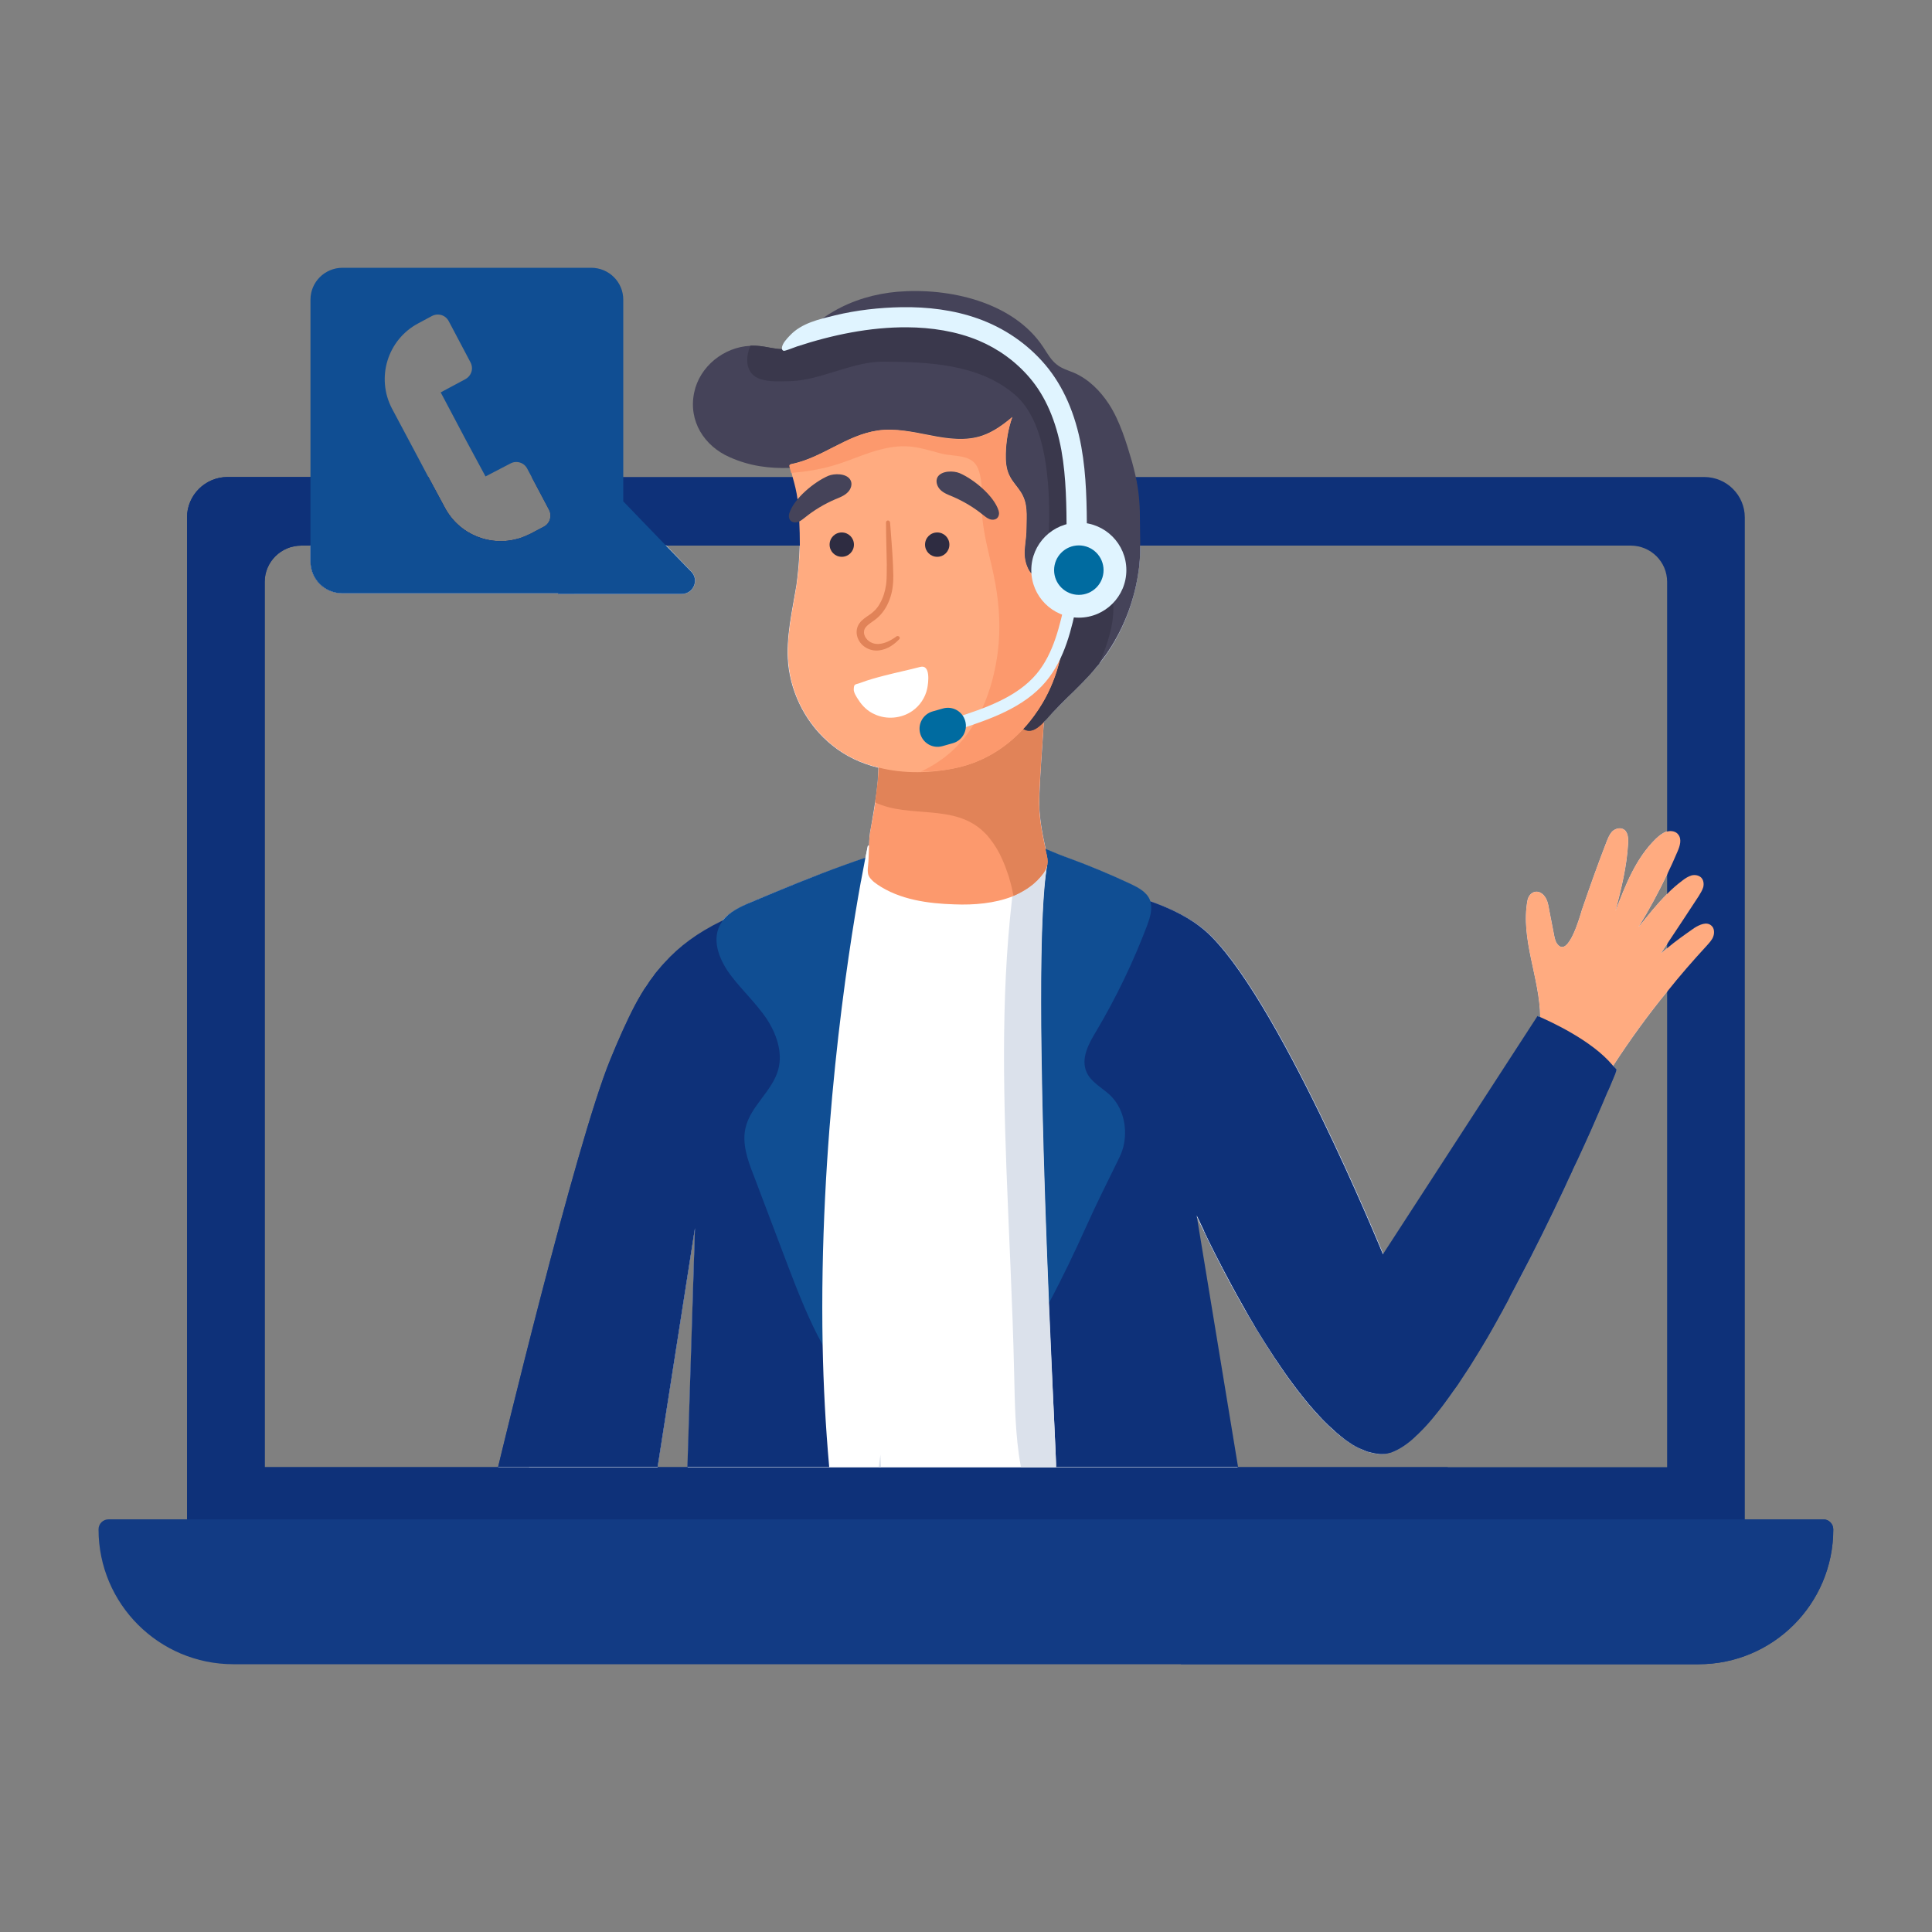 <?xml version="1.0" encoding="utf-8"?>
<!-- Generator: Adobe Illustrator 27.0.0, SVG Export Plug-In . SVG Version: 6.00 Build 0)  -->
<svg version="1.1" xmlns="http://www.w3.org/2000/svg" xmlns:xlink="http://www.w3.org/1999/xlink" x="0px" y="0px"
	 viewBox="0 0 100 100" style="enable-background:new 0 0 100 100;" xml:space="preserve">
<rect x="0" y="0" width="100" height="100" fill="#808080" stroke="none"/>
<style type="text/css">
	.st0{fill:#0E3179;}
	.st1{fill:#EE7823;}
	.st2{fill:url(#SVGID_1_);}
	.st3{fill:url(#SVGID_00000032612051218878718730000010539497162892833664_);}
	.st4{fill:#F17721;}
	.st5{fill-rule:evenodd;clip-rule:evenodd;}
	.st6{fill-rule:evenodd;clip-rule:evenodd;fill:#365C99;}
	.st7{fill-rule:evenodd;clip-rule:evenodd;fill:#0E3179;}
	.st8{fill-rule:evenodd;clip-rule:evenodd;fill:#446FC0;}
	.st9{fill-rule:evenodd;clip-rule:evenodd;fill:#D2ECFF;}
	.st10{fill-rule:evenodd;clip-rule:evenodd;fill:#A3CFF6;}
	.st11{fill-rule:evenodd;clip-rule:evenodd;fill:#2D3E81;}
	.st12{fill-rule:evenodd;clip-rule:evenodd;fill:#74A9EE;}
	.st13{fill:#FFFFFF;}
	.st14{fill:#123B84;}
	.st15{fill:#FFAB80;}
	.st16{fill:#104E93;}
	.st17{fill:#DBE1EB;}
	.st18{fill:#FC996D;}
	.st19{fill:#E18358;}
	.st20{fill:#454359;}
	.st21{fill:#3A384C;}
	.st22{fill:#2E2C41;}
	.st23{fill:#E0F4FF;}
	.st24{fill:#006BA0;}
	.st25{fill:none;stroke:#FFFFFF;stroke-width:0.481;stroke-miterlimit:10;stroke-dasharray:0.481,2.403;}
	.st26{fill:none;stroke:#FFFFFF;stroke-width:0.554;stroke-miterlimit:10;}
	.st27{fill:url(#SVGID_00000017485454623621484330000004549431139952082574_);}
	.st28{opacity:0.57;fill:url(#SVGID_00000164480370300616149590000018005974144994156189_);}
	.st29{fill:#594254;}
	.st30{fill:#694F64;}
	.st31{fill:#18479B;}
	.st32{fill:#C4B6BE;}
	.st33{fill:#BBB0B9;}
	.st34{fill:#ECE4EC;}
	.st35{fill:#D78C39;}
	.st36{fill:#F3B56C;}
	.st37{fill:#E09746;}
	.st38{fill:#CD7F2C;}
	.st39{fill:#E8A255;}
	.st40{fill:#C97D2E;}
	.st41{fill:#CD702C;}
	.st42{fill:#F3A368;}
	.st43{fill:#F7C118;}
	.st44{fill:#F5BB17;}
	.st45{fill:#245299;}
	.st46{fill:#FDBB11;}
	.st47{fill:#F1F8FA;}
	.st48{opacity:0.23;fill:#78C9E5;}
	.st49{fill:#002465;}
	.st50{fill:#FF5959;}
	.st51{opacity:0.31;}
	.st52{fill:#394F82;}
	.st53{fill:#CFD6E4;}
	.st54{fill:#9CB2E9;}
	.st55{opacity:0.31;fill:#394F82;}
	.st56{fill:#F4B8AB;}
	.st57{fill:#E8AAA0;}
	.st58{fill:#F9C0B2;}
	.st59{fill:#FFCCBC;}
	.st60{fill:#424242;}
	.st61{fill:#353434;}
</style>
<g id="Layer_1">
	<g>
		<g>
			<g>
				<path class="st0" d="M44.96,44.36v-0.01c0.01-0.2,0.01-0.38,0.02-0.57l-0.06-0.01c0,0-0.05,0.22-0.13,0.64
					c-0.35,0.11-0.69,0.23-1.03,0.36l0.8,0.8l0.04,0.04c0.17-0.02,0.35-0.04,0.53-0.06C44.79,45.22,44.95,44.96,44.96,44.36z
					 M51.88,44.5c-0.17-0.4-0.38-0.77-0.66-1.1c-0.09-0.12-0.18-0.22-0.29-0.32c-1.53-1.5-3.85-0.69-5.64-1.54
					c-0.09,0.61-0.19,1.13-0.21,1.28c-0.08,0.35-0.09,0.64-0.1,0.96l-0.06-0.01c0,0-0.05,0.22-0.13,0.64
					c-0.35,0.11-0.69,0.23-1.03,0.36l0.8,0.8l0.04,0.04c0.17-0.02,0.35-0.04,0.53-0.06c2.25-0.25,4.71-0.32,7.08-0.18
					C52.12,45.07,52.02,44.78,51.88,44.5z M58.48,45.75c-1.08-0.51-2.2-0.97-3.33-1.38c-0.34-0.12-0.68-0.27-1.02-0.41
					c-0.2-0.93-0.37-1.78-0.33-2.71c0.03-1.1,0.12-2.19,0.19-3.28c0.01-0.2,0.03-0.4,0.04-0.59c-0.28,0.28-0.65,0.61-1.05,0.36
					c-0.01,0-0.02,0-0.03-0.01c-0.1,0.11-0.2,0.22-0.31,0.31c-0.02,0.02-0.05,0.05-0.07,0.07c-0.48,0.45-1.01,0.83-1.61,1.12
					c-0.04,0.02-0.08,0.04-0.12,0.06c-0.07,0.03-0.14,0.06-0.21,0.09h-0.01l-0.01,0.01c-0.01,0-0.02,0.01-0.03,0.02
					c-0.03,0.01-0.06,0.02-0.09,0.03c-0.04,0.02-0.08,0.03-0.12,0.05c-0.03,0.01-0.05,0.01-0.07,0.02c-0.1,0.03-0.2,0.07-0.3,0.1
					c-0.17,0.06-0.34,0.1-0.51,0.14c-0.11,0.02-0.22,0.04-0.34,0.06c-0.06,0.01-0.12,0.02-0.17,0.03c-0.13,0.02-0.26,0.03-0.39,0.04
					c-0.39,0.06-0.78,0.09-1.17,0.09c-0.66,0-1.33-0.07-1.96-0.23c0,0.13-0.01,0.29-0.02,0.46c0,0.13-0.01,0.27-0.03,0.43
					c-0.03,0.3-0.07,0.62-0.12,0.91c1.79,0.85,4.11,0.04,5.64,1.54c0.11,0.1,0.2,0.2,0.29,0.32c0.28,0.33,0.49,0.7,0.66,1.1
					c0.14,0.28,0.24,0.57,0.33,0.87c0.11,0.01,0.22,0.01,0.32,0.02c0.41,0.02,0.83,0.06,1.23,0.09h0.01
					c0.12,0.02,0.22,0.03,0.33,0.04h0.01c2,0.23,3.86,0.59,5.4,1.12V46.6C59.34,46.18,58.89,45.94,58.48,45.75z M51.88,44.5
					c-0.17-0.4-0.38-0.77-0.66-1.1c-0.09-0.12-0.18-0.22-0.29-0.32c-1.53-1.5-3.85-0.69-5.64-1.54c-0.09,0.61-0.19,1.13-0.21,1.28
					c-0.08,0.35-0.09,0.64-0.1,0.96l-0.06-0.01c0,0-0.05,0.22-0.13,0.64c-0.35,0.11-0.69,0.23-1.03,0.36l0.8,0.8l0.04,0.04
					c0.17-0.02,0.35-0.04,0.53-0.06c2.25-0.25,4.71-0.32,7.08-0.18C52.12,45.07,52.02,44.78,51.88,44.5z M58.48,45.75
					c-1.08-0.51-2.2-0.97-3.33-1.38c-0.34-0.12-0.68-0.27-1.02-0.41c-0.2-0.93-0.37-1.78-0.33-2.71c0.03-1.1,0.12-2.19,0.19-3.28
					c0.01-0.2,0.03-0.4,0.04-0.59c-0.28,0.28-0.65,0.61-1.05,0.36c-0.01,0-0.02,0-0.03-0.01c-0.1,0.11-0.2,0.22-0.31,0.31
					c-0.02,0.02-0.05,0.05-0.07,0.07c-0.48,0.45-1.01,0.83-1.61,1.12c-0.04,0.02-0.08,0.04-0.12,0.06
					c-0.07,0.03-0.14,0.06-0.21,0.09h-0.01l-0.01,0.01c-0.01,0-0.02,0.01-0.03,0.02c-0.03,0.01-0.06,0.02-0.09,0.03
					c-0.04,0.02-0.08,0.03-0.12,0.05c-0.03,0.01-0.05,0.01-0.07,0.02c-0.1,0.03-0.2,0.07-0.3,0.1c-0.17,0.06-0.34,0.1-0.51,0.14
					c-0.11,0.02-0.22,0.04-0.34,0.06c-0.06,0.01-0.12,0.02-0.17,0.03c-0.13,0.02-0.26,0.03-0.39,0.04
					c-0.39,0.06-0.78,0.09-1.17,0.09c-0.66,0-1.33-0.07-1.96-0.23c0,0.13-0.01,0.29-0.02,0.46c0,0.13-0.01,0.27-0.03,0.43
					c-0.03,0.3-0.07,0.62-0.12,0.91c1.79,0.85,4.11,0.04,5.64,1.54c0.11,0.1,0.2,0.2,0.29,0.32c0.28,0.33,0.49,0.7,0.66,1.1
					c0.14,0.28,0.24,0.57,0.33,0.87c0.11,0.01,0.22,0.01,0.32,0.02c0.41,0.02,0.83,0.06,1.23,0.09h0.01
					c0.12,0.02,0.22,0.03,0.33,0.04h0.01c2,0.23,3.86,0.59,5.4,1.12V46.6C59.34,46.18,58.89,45.94,58.48,45.75z M73.29,74.31
					l-0.01,0.01c0.01,0,0.01,0,0.02,0c0.01-0.02,0.03-0.04,0.05-0.06C73.33,74.28,73.31,74.29,73.29,74.31z M51.88,44.5
					c-0.17-0.4-0.38-0.77-0.66-1.1c-0.09-0.12-0.18-0.22-0.29-0.32c-1.53-1.5-3.85-0.69-5.64-1.54c-0.09,0.61-0.19,1.13-0.21,1.28
					c-0.08,0.35-0.09,0.64-0.1,0.96l-0.06-0.01c0,0-0.05,0.22-0.13,0.64c-0.35,0.11-0.69,0.23-1.03,0.36l0.8,0.8l0.04,0.04
					c0.17-0.02,0.35-0.04,0.53-0.06c2.25-0.25,4.71-0.32,7.08-0.18C52.12,45.07,52.02,44.78,51.88,44.5z M58.48,45.75
					c-1.08-0.51-2.2-0.97-3.33-1.38c-0.34-0.12-0.68-0.27-1.02-0.41c-0.2-0.93-0.37-1.78-0.33-2.71c0.03-1.1,0.12-2.19,0.19-3.28
					c0.01-0.2,0.03-0.4,0.04-0.59c-0.28,0.28-0.65,0.61-1.05,0.36c-0.01,0-0.02,0-0.03-0.01c-0.1,0.11-0.2,0.22-0.31,0.31
					c-0.02,0.02-0.05,0.05-0.07,0.07c-0.48,0.45-1.01,0.83-1.61,1.12c-0.04,0.02-0.08,0.04-0.12,0.06
					c-0.07,0.03-0.14,0.06-0.21,0.09h-0.01l-0.01,0.01c-0.01,0-0.02,0.01-0.03,0.02c-0.03,0.01-0.06,0.02-0.09,0.03
					c-0.04,0.02-0.08,0.03-0.12,0.05c-0.03,0.01-0.05,0.01-0.07,0.02c-0.1,0.03-0.2,0.07-0.3,0.1c-0.17,0.06-0.34,0.1-0.51,0.14
					c-0.11,0.02-0.22,0.04-0.34,0.06c-0.06,0.01-0.12,0.02-0.17,0.03c-0.13,0.02-0.26,0.03-0.39,0.04
					c-0.39,0.06-0.78,0.09-1.17,0.09c-0.66,0-1.33-0.07-1.96-0.23c0,0.13-0.01,0.29-0.02,0.46c0,0.13-0.01,0.27-0.03,0.43
					c-0.03,0.3-0.07,0.62-0.12,0.91c1.79,0.85,4.11,0.04,5.64,1.54c0.11,0.1,0.2,0.2,0.29,0.32c0.28,0.33,0.49,0.7,0.66,1.1
					c0.14,0.28,0.24,0.57,0.33,0.87c0.11,0.01,0.22,0.01,0.32,0.02c0.41,0.02,0.83,0.06,1.23,0.09h0.01
					c0.12,0.02,0.22,0.03,0.33,0.04h0.01c2,0.23,3.86,0.59,5.4,1.12V46.6C59.34,46.18,58.89,45.94,58.48,45.75z M73.29,74.31
					l-0.01,0.01c0.01,0,0.01,0,0.02,0c0.01-0.02,0.03-0.04,0.05-0.06C73.33,74.28,73.31,74.29,73.29,74.31z M51.88,44.5
					c-0.17-0.4-0.38-0.77-0.66-1.1c-0.09-0.12-0.18-0.22-0.29-0.32c-1.53-1.5-3.85-0.69-5.64-1.54c-0.09,0.61-0.19,1.13-0.21,1.28
					c-0.08,0.35-0.09,0.64-0.1,0.96l-0.06-0.01c0,0-0.05,0.22-0.13,0.64c-0.35,0.11-0.69,0.23-1.03,0.36l0.8,0.8l0.04,0.04
					c0.17-0.02,0.35-0.04,0.53-0.06c2.25-0.25,4.71-0.32,7.08-0.18C52.12,45.07,52.02,44.78,51.88,44.5z M58.48,45.75
					c-1.08-0.51-2.2-0.97-3.33-1.38c-0.34-0.12-0.68-0.27-1.02-0.41c-0.2-0.93-0.37-1.78-0.33-2.71c0.03-1.1,0.12-2.19,0.19-3.28
					c0.01-0.2,0.03-0.4,0.04-0.59c-0.28,0.28-0.65,0.61-1.05,0.36c-0.01,0-0.02,0-0.03-0.01c-0.1,0.11-0.2,0.22-0.31,0.31
					c-0.02,0.02-0.05,0.05-0.07,0.07c-0.48,0.45-1.01,0.83-1.61,1.12c-0.04,0.02-0.08,0.04-0.12,0.06
					c-0.07,0.03-0.14,0.06-0.21,0.09h-0.01l-0.01,0.01c-0.01,0-0.02,0.01-0.03,0.02c-0.03,0.01-0.06,0.02-0.09,0.03
					c-0.04,0.02-0.08,0.03-0.12,0.05c-0.03,0.01-0.05,0.01-0.07,0.02c-0.1,0.03-0.2,0.07-0.3,0.1c-0.17,0.06-0.34,0.1-0.51,0.14
					c-0.11,0.02-0.22,0.04-0.34,0.06c-0.06,0.01-0.12,0.02-0.17,0.03c-0.13,0.02-0.26,0.03-0.39,0.04
					c-0.39,0.06-0.78,0.09-1.17,0.09c-0.66,0-1.33-0.07-1.96-0.23c0,0.13-0.01,0.29-0.02,0.46c0,0.13-0.01,0.27-0.03,0.43
					c-0.03,0.3-0.07,0.62-0.12,0.91c1.79,0.85,4.11,0.04,5.64,1.54c0.11,0.1,0.2,0.2,0.29,0.32c0.28,0.33,0.49,0.7,0.66,1.1
					c0.14,0.28,0.24,0.57,0.33,0.87c0.11,0.01,0.22,0.01,0.32,0.02c0.41,0.02,0.83,0.06,1.23,0.09h0.01
					c0.12,0.02,0.22,0.03,0.33,0.04h0.01c2,0.23,3.86,0.59,5.4,1.12V46.6C59.34,46.18,58.89,45.94,58.48,45.75z M73.29,74.31
					l-0.01,0.01c0.01,0,0.01,0,0.02,0c0.01-0.02,0.03-0.04,0.05-0.06C73.33,74.28,73.31,74.29,73.29,74.31z M51.88,44.5
					c-0.17-0.4-0.38-0.77-0.66-1.1c-0.09-0.12-0.18-0.22-0.29-0.32c-1.53-1.5-3.85-0.69-5.64-1.54c-0.09,0.61-0.19,1.13-0.21,1.28
					c-0.08,0.35-0.09,0.64-0.1,0.96l-0.06-0.01c0,0-0.05,0.22-0.13,0.64c-0.35,0.11-0.69,0.23-1.03,0.36l0.8,0.8l0.04,0.04
					c0.17-0.02,0.35-0.04,0.53-0.06c2.25-0.25,4.71-0.32,7.08-0.18C52.12,45.07,52.02,44.78,51.88,44.5z M58.48,45.75
					c-1.08-0.51-2.2-0.97-3.33-1.38c-0.34-0.12-0.68-0.27-1.02-0.41c-0.2-0.93-0.37-1.78-0.33-2.71c0.03-1.1,0.12-2.19,0.19-3.28
					c0.01-0.2,0.03-0.4,0.04-0.59c-0.28,0.28-0.65,0.61-1.05,0.36c-0.01,0-0.02,0-0.03-0.01c-0.1,0.11-0.2,0.22-0.31,0.31
					c-0.02,0.02-0.05,0.05-0.07,0.07c-0.48,0.45-1.01,0.83-1.61,1.12c-0.04,0.02-0.08,0.04-0.12,0.06
					c-0.07,0.03-0.14,0.06-0.21,0.09h-0.01l-0.01,0.01c-0.01,0-0.02,0.01-0.03,0.02c-0.03,0.01-0.06,0.02-0.09,0.03
					c-0.04,0.02-0.08,0.03-0.12,0.05c-0.03,0.01-0.05,0.01-0.07,0.02c-0.1,0.03-0.2,0.07-0.3,0.1c-0.17,0.06-0.34,0.1-0.51,0.14
					c-0.11,0.02-0.22,0.04-0.34,0.06c-0.06,0.01-0.12,0.02-0.17,0.03c-0.13,0.02-0.26,0.03-0.39,0.04
					c-0.39,0.06-0.78,0.09-1.17,0.09c-0.66,0-1.33-0.07-1.96-0.23c0,0.13-0.01,0.29-0.02,0.46c0,0.13-0.01,0.27-0.03,0.43
					c-0.03,0.3-0.07,0.62-0.12,0.91c1.79,0.85,4.11,0.04,5.64,1.54c0.11,0.1,0.2,0.2,0.29,0.32c0.28,0.33,0.49,0.7,0.66,1.1
					c0.14,0.28,0.24,0.57,0.33,0.87c0.11,0.01,0.22,0.01,0.32,0.02c0.41,0.02,0.83,0.06,1.23,0.09h0.01
					c0.12,0.02,0.22,0.03,0.33,0.04h0.01c2,0.23,3.86,0.59,5.4,1.12V46.6C59.34,46.18,58.89,45.94,58.48,45.75z M73.29,74.31
					l-0.01,0.01c0.01,0,0.01,0,0.02,0c0.01-0.02,0.03-0.04,0.05-0.06C73.33,74.28,73.31,74.29,73.29,74.31z M51.88,44.5
					c-0.17-0.4-0.38-0.77-0.66-1.1c-0.09-0.12-0.18-0.22-0.29-0.32c-1.53-1.5-3.85-0.69-5.64-1.54c-0.09,0.61-0.19,1.13-0.21,1.28
					c-0.08,0.35-0.09,0.64-0.1,0.96l-0.06-0.01c0,0-0.05,0.22-0.13,0.64c-0.35,0.11-0.69,0.23-1.03,0.36l0.8,0.8l0.04,0.04
					c0.17-0.02,0.35-0.04,0.53-0.06c2.25-0.25,4.71-0.32,7.08-0.18C52.12,45.07,52.02,44.78,51.88,44.5z M58.48,45.75
					c-1.08-0.51-2.2-0.97-3.33-1.38c-0.34-0.12-0.68-0.27-1.02-0.41c-0.2-0.93-0.37-1.78-0.33-2.71c0.03-1.1,0.12-2.19,0.19-3.28
					c0.01-0.2,0.03-0.4,0.04-0.59c-0.28,0.28-0.65,0.61-1.05,0.36c-0.01,0-0.02,0-0.03-0.01c-0.1,0.11-0.2,0.22-0.31,0.31
					c-0.02,0.02-0.05,0.05-0.07,0.07c-0.48,0.45-1.01,0.83-1.61,1.12c-0.04,0.02-0.08,0.04-0.12,0.06
					c-0.07,0.03-0.14,0.06-0.21,0.09h-0.01l-0.01,0.01c-0.01,0-0.02,0.01-0.03,0.02c-0.03,0.01-0.06,0.02-0.09,0.03
					c-0.04,0.02-0.08,0.03-0.12,0.05c-0.03,0.01-0.05,0.01-0.07,0.02c-0.1,0.03-0.2,0.07-0.3,0.1c-0.17,0.06-0.34,0.1-0.51,0.14
					c-0.11,0.02-0.22,0.04-0.34,0.06c-0.06,0.01-0.12,0.02-0.17,0.03c-0.51,0.09-1.03,0.13-1.56,0.13c-0.66,0-1.33-0.07-1.96-0.23
					c0,0.13-0.01,0.29-0.02,0.46c0,0.13-0.01,0.27-0.03,0.43c-0.03,0.3-0.07,0.62-0.12,0.91c1.79,0.85,4.11,0.04,5.64,1.54
					c0.11,0.1,0.2,0.2,0.29,0.32c0.28,0.33,0.49,0.7,0.66,1.1c0.14,0.28,0.24,0.57,0.33,0.87c0.11,0.01,0.22,0.01,0.32,0.02
					c0.41,0.02,0.83,0.06,1.23,0.09h0.01c0.12,0.02,0.22,0.03,0.33,0.04h0.01c2,0.23,3.86,0.59,5.4,1.12V46.6
					C59.34,46.18,58.89,45.94,58.48,45.75z M73.29,74.31l-0.01,0.01c0.01,0,0.01,0,0.02,0c0.01-0.02,0.03-0.04,0.05-0.06
					C73.33,74.28,73.31,74.29,73.29,74.31z M88.21,24.69H27.52l0.9,1.7c0.16,0.31,0.05,0.7-0.27,0.87l-0.7,0.37
					c-0.2,0.09-0.39,0.18-0.59,0.24c-1.47,0.45-3.09-0.19-3.84-1.6l-0.85-1.58H11.78c-1.16,0-2.1,0.94-2.1,2.09v52.29h80.63V26.78
					C90.31,25.63,89.37,24.69,88.21,24.69z M35.59,75.94h-1.55l1.93-12.35L35.59,75.94z M64.06,75.94l-2.14-13c0,0,0,0,0.01,0.01
					c0.03,0.07,0.17,0.38,0.4,0.84c0.3,0.64,0.78,1.59,1.36,2.67c0.22,0.39,0.44,0.81,0.68,1.23c0.16,0.27,0.32,0.55,0.49,0.83
					c0.05,0.09,0.11,0.19,0.17,0.28c1.19,1.98,2.6,4,3.99,5.23c0.14,0.12,0.27,0.24,0.41,0.34c0.14,0.12,0.28,0.22,0.42,0.31
					c0.21,0.14,0.4,0.25,0.6,0.33c0.05,0.02,0.08,0.03,0.13,0.05c0.01,0.01,0.02,0.02,0.03,0.02c0.08,0.04,0.16,0.06,0.24,0.08
					c0.1,0.04,0.21,0.05,0.32,0.07c0.15,0.03,0.3,0.04,0.44,0.03c0.08-0.01,0.17-0.02,0.25-0.05c0.06-0.01,0.12-0.02,0.18-0.05
					c0.38-0.13,0.78-0.4,1.2-0.8c0.01-0.01,0.02-0.02,0.03-0.03c0,0,0-0.01,0.01-0.01s0.01,0,0.02,0c0.01-0.02,0.03-0.04,0.05-0.06
					c0.02-0.02,0.04-0.04,0.06-0.06l0.23-0.23c0.14-0.15,0.29-0.32,0.45-0.5c0.22-0.27,0.46-0.56,0.7-0.89
					c0.15-0.2,0.3-0.41,0.46-0.63c0-0.01,0.01-0.02,0.01-0.03c0.14-0.18,0.26-0.37,0.39-0.57c0.26-0.38,0.52-0.79,0.78-1.22
					c0.08-0.13,0.16-0.27,0.25-0.41c0.17-0.28,0.34-0.58,0.51-0.87c0.15-0.25,0.29-0.51,0.44-0.77c0.09-0.16,0.17-0.31,0.25-0.46
					c0.08-0.15,0.16-0.29,0.23-0.43c0.03-0.05,0.05-0.08,0.06-0.13c0.15-0.25,0.28-0.5,0.41-0.75c0.86-1.63,1.67-3.29,2.39-4.82
					c0.11-0.27,0.24-0.53,0.35-0.78c0.03-0.06,0.07-0.11,0.09-0.18c0.09-0.19,0.17-0.38,0.26-0.57c0.24-0.51,0.46-1,0.66-1.45
					c0.1-0.22,0.19-0.44,0.28-0.63c0.22-0.52,0.42-0.97,0.57-1.33c0.05-0.09,0.08-0.18,0.12-0.26c0.15-0.37,0.27-0.63,0.32-0.78
					c0,0,0,0,0.01,0V55.5c0.03-0.08,0.05-0.11,0.05-0.11c-0.06-0.08-0.12-0.15-0.18-0.23c0.86-1.32,1.78-2.6,2.79-3.83v24.61H64.06z
					 M86.29,46.27c-0.54,0.53-1.01,1.14-1.49,1.73c0.55-0.89,1.04-1.8,1.49-2.74V46.27z M86.29,49.08
					c-0.11,0.09-0.22,0.18-0.32,0.27c0.1-0.16,0.21-0.33,0.32-0.49V49.08z M84.4,28.24c1.05,0,1.89,0.84,1.89,1.88v12.92
					c-0.01-0.01-0.02,0-0.03,0c-0.21,0.07-0.39,0.22-0.55,0.37c-1.04,1.01-1.58,2.4-2.09,3.74c0.3-1.16,0.58-2.27,0.65-3.47
					c0.02-0.29,0-0.65-0.26-0.77c-0.19-0.09-0.42-0.01-0.57,0.13c-0.14,0.16-0.21,0.34-0.29,0.54c-0.45,1.16-0.87,2.34-1.27,3.51
					c-0.07,0.22-0.7,2.56-1.28,1.76c-0.09-0.11-0.12-0.27-0.15-0.4c-0.09-0.47-0.18-0.94-0.27-1.39c-0.04-0.25-0.09-0.49-0.24-0.68
					c-0.31-0.4-0.79-0.24-0.88,0.23c-0.37,2,0.64,4.01,0.66,6.04c-0.07-0.03-0.11-0.05-0.11-0.05l-8,12.33
					c0,0-5.56-13.61-9.23-16.77c-0.7-0.6-1.69-1.1-2.87-1.52V46.6c-0.17-0.42-0.62-0.66-1.03-0.85c-1.08-0.51-2.2-0.97-3.33-1.38
					c-0.34-0.12-0.68-0.27-1.02-0.41c-0.2-0.93-0.37-1.78-0.33-2.71c0.03-1.1,0.12-2.19,0.19-3.28c0.01-0.2,0.03-0.4,0.04-0.59
					v-0.01c0.04-0.05,0.09-0.09,0.12-0.14c0.23-0.25,0.45-0.49,0.69-0.72l0.35-0.35c0.04-0.06,0.1-0.1,0.14-0.15
					c0.19-0.18,0.38-0.37,0.56-0.55c0.11-0.11,0.23-0.23,0.35-0.35l0.33-0.36c0.11-0.13,0.22-0.26,0.32-0.38
					c0.12-0.14,0.23-0.29,0.34-0.44c0.87-1.23,1.43-2.66,1.67-4.14c0.09-0.52,0.12-1.04,0.12-1.55H84.4z M13.7,30.12
					c0-1.04,0.85-1.88,1.89-1.88h0.48v0.82c0,0.92,0.74,1.65,1.66,1.65H28.9l-0.01,0.03h6.4c0.6,0,0.91-0.72,0.49-1.15l-1.31-1.35
					h6.92c-0.02,0.69-0.08,1.38-0.17,2.05c-0.22,1.34-0.55,2.69-0.43,4.05c0.16,1.64,0.99,3.21,2.28,4.24
					c0.7,0.57,1.52,0.95,2.39,1.16c0,0.13-0.01,0.29-0.02,0.46c0,0.13-0.01,0.27-0.03,0.43c-0.03,0.3-0.07,0.62-0.12,0.91
					c-0.09,0.61-0.19,1.13-0.21,1.28c-0.08,0.35-0.09,0.64-0.1,0.96l-0.06-0.01c0,0-0.05,0.22-0.13,0.64
					c-0.35,0.11-0.69,0.23-1.03,0.36c-1.66,0.58-3.26,1.25-4.91,1.94c-0.54,0.24-1.13,0.51-1.48,0.97
					c-1.28,0.63-2.22,1.34-2.97,2.17c-0.12,0.12-0.24,0.26-0.34,0.39c-0.09,0.1-0.17,0.2-0.24,0.31c-0.11,0.14-0.22,0.29-0.31,0.44
					c-0.11,0.14-0.2,0.3-0.29,0.46c-0.12,0.19-0.24,0.39-0.35,0.6c-0.44,0.83-0.85,1.77-1.28,2.82c-1.8,4.39-5.8,21.07-5.8,21.07
					H13.7V30.12z M73.29,74.31l-0.01,0.01c0.01,0,0.01,0,0.02,0c0.01-0.02,0.03-0.04,0.05-0.06C73.33,74.28,73.31,74.29,73.29,74.31
					z M58.48,45.75c-1.08-0.51-2.2-0.97-3.33-1.38c-0.34-0.12-0.68-0.27-1.02-0.41c-0.2-0.93-0.37-1.78-0.33-2.71
					c0.03-1.1,0.12-2.19,0.19-3.28c0.01-0.2,0.03-0.4,0.04-0.59c-0.28,0.28-0.65,0.61-1.05,0.36c-0.01,0-0.02,0-0.03-0.01
					c-0.1,0.11-0.2,0.22-0.31,0.31c-0.02,0.02-0.05,0.05-0.07,0.07c-0.48,0.45-1.01,0.83-1.61,1.12c-0.04,0.02-0.08,0.04-0.12,0.06
					c-0.07,0.03-0.14,0.06-0.21,0.09h-0.01l-0.01,0.01c-0.01,0-0.02,0.01-0.03,0.02c-0.03,0.01-0.06,0.02-0.09,0.03
					c-0.04,0.02-0.08,0.03-0.12,0.05c-0.03,0.01-0.05,0.01-0.07,0.02c-0.1,0.03-0.2,0.07-0.3,0.1c-0.17,0.06-0.34,0.1-0.51,0.14
					c-0.11,0.02-0.22,0.04-0.34,0.06c-0.06,0.01-0.12,0.02-0.17,0.03c-0.13,0.02-0.26,0.03-0.39,0.04
					c-0.39,0.06-0.78,0.09-1.17,0.09c-0.66,0-1.33-0.07-1.96-0.23c0,0.13-0.01,0.29-0.02,0.46c0,0.13-0.01,0.27-0.03,0.43
					c-0.03,0.3-0.07,0.62-0.12,0.91c1.79,0.85,4.11,0.04,5.64,1.54c0.11,0.1,0.2,0.2,0.29,0.32c0.28,0.33,0.49,0.7,0.66,1.1
					c0.14,0.28,0.24,0.57,0.33,0.87c0.11,0.01,0.22,0.01,0.32,0.02c0.41,0.02,0.83,0.06,1.23,0.09h0.01
					c0.12,0.02,0.22,0.03,0.33,0.04h0.01c2,0.23,3.86,0.59,5.4,1.12V46.6C59.34,46.18,58.89,45.94,58.48,45.75z M51.88,44.5
					c-0.17-0.4-0.38-0.77-0.66-1.1c-0.09-0.12-0.18-0.22-0.29-0.32c-1.53-1.5-3.85-0.69-5.64-1.54c-0.09,0.61-0.19,1.13-0.21,1.28
					c-0.08,0.35-0.09,0.64-0.1,0.96l-0.06-0.01c0,0-0.05,0.22-0.13,0.64c-0.35,0.11-0.69,0.23-1.03,0.36l0.8,0.8l0.04,0.04
					c0.17-0.02,0.35-0.04,0.53-0.06c2.25-0.25,4.71-0.32,7.08-0.18C52.12,45.07,52.02,44.78,51.88,44.5z M73.29,74.31l-0.01,0.01
					c0.01,0,0.01,0,0.02,0c0.01-0.02,0.03-0.04,0.05-0.06C73.33,74.28,73.31,74.29,73.29,74.31z M58.48,45.75
					c-1.08-0.51-2.2-0.97-3.33-1.38c-0.34-0.12-0.68-0.27-1.02-0.41c-0.2-0.93-0.37-1.78-0.33-2.71c0.03-1.1,0.12-2.19,0.19-3.28
					c0.01-0.2,0.03-0.4,0.04-0.59c-0.28,0.28-0.65,0.61-1.05,0.36c-0.01,0-0.02,0-0.03-0.01c-0.1,0.11-0.2,0.22-0.31,0.31
					c-0.02,0.02-0.05,0.05-0.07,0.07c-0.48,0.45-1.01,0.83-1.61,1.12c-0.04,0.02-0.08,0.04-0.12,0.06
					c-0.07,0.03-0.14,0.06-0.21,0.09h-0.01l-0.01,0.01c-0.01,0-0.02,0.01-0.03,0.02c-0.03,0.01-0.06,0.02-0.09,0.03
					c-0.04,0.02-0.08,0.03-0.12,0.05c-0.03,0.01-0.05,0.01-0.07,0.02c-0.1,0.03-0.2,0.07-0.3,0.1c-0.17,0.06-0.34,0.1-0.51,0.14
					c-0.11,0.02-0.22,0.04-0.34,0.06c-0.06,0.01-0.12,0.02-0.17,0.03c-0.13,0.02-0.26,0.03-0.39,0.04
					c-0.39,0.06-0.78,0.09-1.17,0.09c-0.66,0-1.33-0.07-1.96-0.23c0,0.13-0.01,0.29-0.02,0.46c0,0.13-0.01,0.27-0.03,0.43
					c-0.03,0.3-0.07,0.62-0.12,0.91c1.79,0.85,4.11,0.04,5.64,1.54c0.11,0.1,0.2,0.2,0.29,0.32c0.28,0.33,0.49,0.7,0.66,1.1
					c0.14,0.28,0.24,0.57,0.33,0.87c0.11,0.01,0.22,0.01,0.32,0.02c0.41,0.02,0.83,0.06,1.23,0.09h0.01
					c0.12,0.02,0.22,0.03,0.33,0.04h0.01c2,0.23,3.86,0.59,5.4,1.12V46.6C59.34,46.18,58.89,45.94,58.48,45.75z M51.88,44.5
					c-0.17-0.4-0.38-0.77-0.66-1.1c-0.09-0.12-0.18-0.22-0.29-0.32c-1.53-1.5-3.85-0.69-5.64-1.54c-0.09,0.61-0.19,1.13-0.21,1.28
					c-0.08,0.35-0.09,0.64-0.1,0.96l-0.06-0.01c0,0-0.05,0.22-0.13,0.64c-0.35,0.11-0.69,0.23-1.03,0.36l0.8,0.8l0.04,0.04
					c0.17-0.02,0.35-0.04,0.53-0.06c2.25-0.25,4.71-0.32,7.08-0.18C52.12,45.07,52.02,44.78,51.88,44.5z M73.29,74.31l-0.01,0.01
					c0.01,0,0.01,0,0.02,0c0.01-0.02,0.03-0.04,0.05-0.06C73.33,74.28,73.31,74.29,73.29,74.31z M58.48,45.75
					c-1.08-0.51-2.2-0.97-3.33-1.38c-0.34-0.12-0.68-0.27-1.02-0.41c-0.2-0.93-0.37-1.78-0.33-2.71c0.03-1.1,0.12-2.19,0.19-3.28
					c0.01-0.2,0.03-0.4,0.04-0.59c-0.28,0.28-0.65,0.61-1.05,0.36c-0.01,0-0.02,0-0.03-0.01c-0.1,0.11-0.2,0.22-0.31,0.31
					c-0.02,0.02-0.05,0.05-0.07,0.07c-0.48,0.45-1.01,0.83-1.61,1.12c-0.04,0.02-0.08,0.04-0.12,0.06
					c-0.07,0.03-0.14,0.06-0.21,0.09h-0.01l-0.01,0.01c-0.01,0-0.02,0.01-0.03,0.02c-0.03,0.01-0.06,0.02-0.09,0.03
					c-0.04,0.02-0.08,0.03-0.12,0.05c-0.03,0.01-0.05,0.01-0.07,0.02c-0.1,0.03-0.2,0.07-0.3,0.1c-0.17,0.06-0.34,0.1-0.51,0.14
					c-0.11,0.02-0.22,0.04-0.34,0.06c-0.06,0.01-0.12,0.02-0.17,0.03c-0.13,0.02-0.26,0.03-0.39,0.04
					c-0.39,0.06-0.78,0.09-1.17,0.09c-0.66,0-1.33-0.07-1.96-0.23c0,0.13-0.01,0.29-0.02,0.46c0,0.13-0.01,0.27-0.03,0.43
					c-0.03,0.3-0.07,0.62-0.12,0.91c1.79,0.85,4.11,0.04,5.64,1.54c0.11,0.1,0.2,0.2,0.29,0.32c0.28,0.33,0.49,0.7,0.66,1.1
					c0.14,0.28,0.24,0.57,0.33,0.87c0.11,0.01,0.22,0.01,0.32,0.02c0.41,0.02,0.83,0.06,1.23,0.09h0.01
					c0.12,0.02,0.22,0.03,0.33,0.04h0.01c2,0.23,3.86,0.59,5.4,1.12V46.6C59.34,46.18,58.89,45.94,58.48,45.75z M51.88,44.5
					c-0.17-0.4-0.38-0.77-0.66-1.1c-0.09-0.12-0.18-0.22-0.29-0.32c-1.53-1.5-3.85-0.69-5.64-1.54c-0.09,0.61-0.19,1.13-0.21,1.28
					c-0.08,0.35-0.09,0.64-0.1,0.96l-0.06-0.01c0,0-0.05,0.22-0.13,0.64c-0.35,0.11-0.69,0.23-1.03,0.36l0.8,0.8l0.04,0.04
					c0.17-0.02,0.35-0.04,0.53-0.06c2.25-0.25,4.71-0.32,7.08-0.18C52.12,45.07,52.02,44.78,51.88,44.5z M73.29,74.31l-0.01,0.01
					c0.01,0,0.01,0,0.02,0c0.01-0.02,0.03-0.04,0.05-0.06C73.33,74.28,73.31,74.29,73.29,74.31z M58.48,45.75
					c-1.08-0.51-2.2-0.97-3.33-1.38c-0.34-0.12-0.68-0.27-1.02-0.41c-0.2-0.93-0.37-1.78-0.33-2.71c0.03-1.1,0.12-2.19,0.19-3.28
					c0.01-0.2,0.03-0.4,0.04-0.59c-0.28,0.28-0.65,0.61-1.05,0.36c-0.01,0-0.02,0-0.03-0.01c-0.1,0.11-0.2,0.22-0.31,0.31
					c-0.02,0.02-0.05,0.05-0.07,0.07c-0.48,0.45-1.01,0.83-1.61,1.12c-0.04,0.02-0.08,0.04-0.12,0.06
					c-0.07,0.03-0.14,0.06-0.21,0.09h-0.01l-0.01,0.01c-0.01,0-0.02,0.01-0.03,0.02c-0.03,0.01-0.06,0.02-0.09,0.03
					c-0.04,0.02-0.08,0.03-0.12,0.05c-0.03,0.01-0.05,0.01-0.07,0.02c-0.1,0.03-0.2,0.07-0.3,0.1c-0.17,0.06-0.34,0.1-0.51,0.14
					c-0.11,0.02-0.22,0.04-0.34,0.06c-0.06,0.01-0.12,0.02-0.17,0.03c-0.13,0.02-0.26,0.03-0.39,0.04
					c-0.39,0.06-0.78,0.09-1.17,0.09c-0.66,0-1.33-0.07-1.96-0.23c0,0.13-0.01,0.29-0.02,0.46c0,0.13-0.01,0.27-0.03,0.43
					c-0.03,0.3-0.07,0.62-0.12,0.91c1.79,0.85,4.11,0.04,5.64,1.54c0.11,0.1,0.2,0.2,0.29,0.32c0.28,0.33,0.49,0.7,0.66,1.1
					c0.14,0.28,0.24,0.57,0.33,0.87c0.11,0.01,0.22,0.01,0.32,0.02c0.41,0.02,0.83,0.06,1.23,0.09h0.01
					c0.12,0.02,0.22,0.03,0.33,0.04h0.01c2,0.23,3.86,0.59,5.4,1.12V46.6C59.34,46.18,58.89,45.94,58.48,45.75z M51.88,44.5
					c-0.17-0.4-0.38-0.77-0.66-1.1c-0.09-0.12-0.18-0.22-0.29-0.32c-1.53-1.5-3.85-0.69-5.64-1.54c-0.09,0.61-0.19,1.13-0.21,1.28
					c-0.08,0.35-0.09,0.64-0.1,0.96l-0.06-0.01c0,0-0.05,0.22-0.13,0.64c-0.35,0.11-0.69,0.23-1.03,0.36l0.8,0.8l0.04,0.04
					c0.17-0.02,0.35-0.04,0.53-0.06c2.25-0.25,4.71-0.32,7.08-0.18C52.12,45.07,52.02,44.78,51.88,44.5z M73.29,74.31l-0.01,0.01
					c0.01,0,0.01,0,0.02,0c0.01-0.02,0.03-0.04,0.05-0.06C73.33,74.28,73.31,74.29,73.29,74.31z M58.48,45.75
					c-1.08-0.51-2.2-0.97-3.33-1.38c-0.34-0.12-0.68-0.27-1.02-0.41c-0.2-0.93-0.37-1.78-0.33-2.71c0.03-1.1,0.12-2.19,0.19-3.28
					c0.01-0.2,0.03-0.4,0.04-0.59c-0.28,0.28-0.65,0.61-1.05,0.36c-0.01,0-0.02,0-0.03-0.01c-0.1,0.11-0.2,0.22-0.31,0.31
					c-0.02,0.02-0.05,0.05-0.07,0.07c-0.48,0.45-1.01,0.83-1.61,1.12c-0.04,0.02-0.08,0.04-0.12,0.06
					c-0.07,0.03-0.14,0.06-0.21,0.09h-0.01l-0.01,0.01c-0.01,0-0.02,0.01-0.03,0.02c-0.03,0.01-0.06,0.02-0.09,0.03
					c-0.04,0.02-0.08,0.03-0.12,0.05c-0.03,0.01-0.05,0.01-0.07,0.02c-0.1,0.03-0.2,0.07-0.3,0.1c-0.17,0.06-0.34,0.1-0.51,0.14
					c-0.11,0.02-0.22,0.04-0.34,0.06c-0.06,0.01-0.12,0.02-0.17,0.03c-0.13,0.02-0.26,0.03-0.39,0.04
					c-0.39,0.06-0.78,0.09-1.17,0.09c-0.66,0-1.33-0.07-1.96-0.23c0,0.13-0.01,0.29-0.02,0.46c0,0.13-0.01,0.27-0.03,0.43
					c-0.03,0.3-0.07,0.62-0.12,0.91c1.79,0.85,4.11,0.04,5.64,1.54c0.11,0.1,0.2,0.2,0.29,0.32c0.28,0.33,0.49,0.7,0.66,1.1
					c0.14,0.28,0.24,0.57,0.33,0.87c0.11,0.01,0.22,0.01,0.32,0.02c0.41,0.02,0.83,0.06,1.23,0.09h0.01
					c0.12,0.02,0.22,0.03,0.33,0.04h0.01c2,0.23,3.86,0.59,5.4,1.12V46.6C59.34,46.18,58.89,45.94,58.48,45.75z M51.88,44.5
					c-0.17-0.4-0.38-0.77-0.66-1.1c-0.09-0.12-0.18-0.22-0.29-0.32c-1.53-1.5-3.85-0.69-5.64-1.54c-0.09,0.61-0.19,1.13-0.21,1.28
					c-0.08,0.35-0.09,0.64-0.1,0.96l-0.06-0.01c0,0-0.05,0.22-0.13,0.64c-0.35,0.11-0.69,0.23-1.03,0.36l0.8,0.8l0.04,0.04
					c0.17-0.02,0.35-0.04,0.53-0.06c2.25-0.25,4.71-0.32,7.08-0.18C52.12,45.07,52.02,44.78,51.88,44.5z M53.8,41.25
					c0.03-1.1,0.12-2.19,0.19-3.28c0.01-0.2,0.03-0.4,0.04-0.59c-0.28,0.28-0.65,0.61-1.05,0.36c-0.01,0-0.02,0-0.03-0.01
					c-0.1,0.11-0.2,0.22-0.31,0.31c-0.02,0.02-0.05,0.05-0.07,0.07c-0.48,0.45-1.01,0.83-1.61,1.12c-0.04,0.02-0.08,0.04-0.12,0.06
					c-0.07,0.03-0.14,0.06-0.21,0.09h-0.01l-0.01,0.01c-0.01,0-0.02,0.01-0.03,0.02c-0.03,0.01-0.06,0.02-0.09,0.03
					c-0.04,0.02-0.08,0.03-0.12,0.05c-0.03,0.01-0.05,0.01-0.07,0.02c-0.1,0.03-0.2,0.07-0.3,0.1c-0.17,0.06-0.34,0.1-0.51,0.14
					c-0.11,0.02-0.22,0.04-0.34,0.06c-0.06,0.01-0.12,0.02-0.17,0.03c-0.13,0.02-0.26,0.03-0.39,0.04
					c-0.39,0.06-0.78,0.09-1.17,0.09c-0.66,0-1.33-0.07-1.96-0.23c0,0.13-0.01,0.29-0.02,0.46c0,0.13-0.01,0.27-0.03,0.43
					c-0.03,0.3-0.07,0.62-0.12,0.91c1.79,0.85,4.11,0.04,5.64,1.54c0.11,0.1,0.2,0.2,0.29,0.32c0.44,0.01,0.87,0.04,1.3,0.08
					c0.57,0.07,1.09,0.26,1.61,0.48C53.93,43.03,53.76,42.18,53.8,41.25z M51.88,44.5c-0.17-0.4-0.38-0.77-0.66-1.1
					c-0.09-0.12-0.18-0.22-0.29-0.32c-1.53-1.5-3.85-0.69-5.64-1.54c-0.09,0.61-0.19,1.13-0.21,1.28c-0.08,0.35-0.09,0.64-0.1,0.96
					l-0.06-0.01c0,0-0.05,0.22-0.13,0.64c-0.35,0.11-0.69,0.23-1.03,0.36l0.8,0.8l0.04,0.04c0.17-0.02,0.35-0.04,0.53-0.06
					c2.25-0.25,4.71-0.32,7.08-0.18C52.12,45.07,52.02,44.78,51.88,44.5z"/>
				<path class="st0" d="M62.33,63.79c-0.22-0.47-0.37-0.77-0.4-0.84l0.28,0.27L73.29,74.3l0.01,0.01
					c-0.01,0.01-0.02,0.01-0.03,0.02s-0.02,0.02-0.03,0.03c-0.42,0.4-0.83,0.66-1.2,0.8c-0.06,0.03-0.12,0.04-0.18,0.05
					c-0.08,0.03-0.17,0.04-0.25,0.04c-0.14,0.01-0.29,0-0.44-0.03c-0.11-0.02-0.22-0.04-0.32-0.07c-0.08-0.02-0.15-0.04-0.23-0.08
					c-0.01,0-0.03-0.01-0.04-0.02c-0.04-0.02-0.08-0.03-0.13-0.05c-0.2-0.08-0.4-0.19-0.6-0.33c-0.14-0.09-0.28-0.19-0.42-0.31
					c-0.13-0.1-0.27-0.22-0.4-0.34c-1.39-1.23-2.8-3.25-4-5.23c-0.05-0.09-0.12-0.19-0.17-0.29c-0.17-0.28-0.33-0.56-0.48-0.83
					c-0.24-0.42-0.47-0.84-0.68-1.23C63.11,65.38,62.63,64.43,62.33,63.79z"/>
				<path class="st0" d="M77.64,78.65l-0.01-0.01l-2.71-2.7H64.06l-2.14-13v-0.01l-3.74-3.74l-4.27-4.26l-1.93-1.94l-7.38-7.38
					l-0.04-0.04l-0.8-0.8c-1.66,0.58-3.26,1.25-4.91,1.94c-0.54,0.24-1.13,0.51-1.48,0.97c-1.28,0.63-2.22,1.34-2.97,2.17
					c-0.12,0.12-0.24,0.26-0.34,0.39c-0.09,0.1-0.17,0.2-0.24,0.31c-0.11,0.14-0.22,0.29-0.31,0.44c-0.11,0.14-0.2,0.3-0.29,0.46
					c-0.12,0.19-0.24,0.39-0.35,0.6c-0.44,0.83-0.85,1.77-1.28,2.82c-1.8,4.39-5.8,21.07-5.8,21.07H13.7V30.12
					c0-1.04,0.85-1.88,1.89-1.88h0.48v0.82c0,0.92,0.74,1.65,1.66,1.65H28.9l-0.01,0.03h0.84l-2.87-2.87
					c-1.47,0.45-3.09-0.19-3.84-1.6l-0.85-1.58H11.78c-1.16,0-2.1,0.94-2.1,2.09v52.29h68.37L77.64,78.65z M35.97,63.59l-0.38,12.35
					h-1.55L35.97,63.59z"/>
				<path class="st13" d="M16.07,29.06v-0.83h18.41l1.31,1.36c0.41,0.43,0.11,1.15-0.49,1.15h-6.4l0.01-0.03H17.73
					C16.81,30.71,16.07,29.97,16.07,29.06z"/>
				<path class="st13" d="M86.29,45.26c-0.45,0.94-0.94,1.85-1.49,2.74c0.48-0.59,0.95-1.2,1.49-1.73v2.59
					c-0.11,0.16-0.22,0.33-0.32,0.49c0.1-0.09,0.21-0.18,0.32-0.27v2.25c-1.01,1.23-1.93,2.51-2.79,3.83
					c0.06,0.08,0.12,0.15,0.18,0.23c0,0-0.02,0.03-0.05,0.11v0.01c-0.01,0-0.01,0-0.01,0c-0.05,0.15-0.17,0.41-0.32,0.78
					c-0.04,0.08-0.07,0.17-0.12,0.26c-0.15,0.36-0.35,0.81-0.57,1.33c-0.09,0.19-0.18,0.41-0.28,0.63c-0.2,0.45-0.42,0.94-0.66,1.45
					c-0.09,0.19-0.17,0.38-0.26,0.57c-0.02,0.07-0.06,0.12-0.09,0.18c-0.11,0.25-0.24,0.51-0.35,0.78
					c-0.72,1.53-1.53,3.19-2.39,4.82c-0.13,0.25-0.26,0.5-0.41,0.75c-0.01,0.05-0.03,0.08-0.06,0.13c-0.07,0.14-0.15,0.28-0.23,0.43
					c-0.08,0.15-0.16,0.3-0.25,0.46c-0.15,0.26-0.29,0.52-0.44,0.77c-0.17,0.29-0.34,0.59-0.51,0.87c-0.09,0.14-0.17,0.28-0.25,0.41
					c-0.26,0.43-0.52,0.84-0.78,1.22c-0.13,0.2-0.25,0.39-0.39,0.57c0,0.01-0.01,0.02-0.01,0.03c-0.16,0.22-0.31,0.43-0.46,0.63
					c-0.24,0.33-0.48,0.62-0.7,0.89c-0.16,0.18-0.31,0.35-0.45,0.5l-0.23,0.23c-0.02,0.02-0.04,0.04-0.06,0.06
					c-0.02,0.02-0.04,0.04-0.05,0.06c-0.01,0-0.01,0-0.02,0s-0.01,0.01-0.01,0.01c-0.01,0.01-0.02,0.02-0.03,0.03
					c-0.42,0.4-0.82,0.67-1.2,0.8c-0.06,0.03-0.12,0.04-0.18,0.05c-0.08,0.03-0.17,0.04-0.25,0.05c-0.14,0.01-0.29,0-0.44-0.03
					c-0.11-0.02-0.22-0.03-0.32-0.07c-0.08-0.02-0.16-0.04-0.24-0.08c-0.01,0-0.02-0.01-0.03-0.02c-0.05-0.02-0.08-0.03-0.13-0.05
					c-0.2-0.08-0.39-0.19-0.6-0.33c-0.14-0.09-0.28-0.19-0.42-0.31c-0.14-0.1-0.27-0.22-0.41-0.34c-1.39-1.23-2.8-3.25-3.99-5.23
					c-0.06-0.09-0.12-0.19-0.17-0.28c-0.17-0.28-0.33-0.56-0.49-0.83c-0.24-0.42-0.46-0.84-0.68-1.23
					c-0.58-1.08-1.06-2.03-1.36-2.67c-0.23-0.46-0.37-0.77-0.4-0.84c-0.01-0.01-0.01-0.01-0.01-0.01l2.14,13H45.47
					c-1.49,0-2.55,0-2.55,0h-7.33l0.38-12.35l-1.93,12.35h-8.25c0,0,4-16.68,5.8-21.07c0.43-1.05,0.84-1.99,1.28-2.82
					c0.11-0.21,0.23-0.41,0.35-0.6c0.09-0.16,0.18-0.32,0.29-0.46c0.09-0.15,0.2-0.3,0.31-0.44c0.07-0.11,0.15-0.21,0.24-0.31
					c0.1-0.13,0.22-0.27,0.34-0.39c0.75-0.83,1.69-1.54,2.97-2.17c0.35-0.46,0.94-0.73,1.48-0.97c1.65-0.69,3.25-1.36,4.91-1.94
					c0.34-0.13,0.68-0.25,1.03-0.36c0.08-0.42,0.13-0.64,0.13-0.64l0.06,0.01c0.01-0.32,0.02-0.61,0.1-0.96
					c0.02-0.15,0.12-0.67,0.21-1.28c0.05-0.29,0.09-0.61,0.12-0.91c0.02-0.16,0.03-0.3,0.03-0.43c0.01-0.17,0.02-0.33,0.02-0.46
					c-0.87-0.21-1.69-0.59-2.39-1.16c-1.29-1.03-2.12-2.6-2.28-4.24c-0.12-1.36,0.21-2.71,0.43-4.05c0.09-0.67,0.15-1.36,0.17-2.05
					h14.52c0.01-0.01,0.01,0,0.01,0h0.37c0.01-0.01,0.01,0,0.01,0c0.01-0.01,0.01-0.01,0.01,0c0.01,0,0.02,0,0.02,0
					c0.01,0,0.01,0,0.01,0h2.68c0,0.51-0.03,1.03-0.12,1.55c-0.24,1.48-0.8,2.91-1.67,4.14c-0.11,0.15-0.22,0.3-0.34,0.44
					c-0.1,0.12-0.21,0.25-0.32,0.38l-0.33,0.36c-0.12,0.12-0.24,0.24-0.35,0.35c-0.18,0.18-0.37,0.37-0.56,0.55
					c-0.04,0.05-0.1,0.09-0.14,0.15l-0.35,0.35c-0.24,0.23-0.46,0.47-0.69,0.72c-0.03,0.05-0.08,0.09-0.12,0.14v0.01
					c-0.01,0.19-0.03,0.39-0.04,0.59c-0.07,1.09-0.16,2.18-0.19,3.28c-0.04,0.93,0.13,1.78,0.33,2.71c0.34,0.14,0.68,0.29,1.02,0.41
					c1.13,0.41,2.25,0.87,3.33,1.38c0.41,0.19,0.86,0.43,1.03,0.85v0.04c1.18,0.42,2.17,0.92,2.87,1.52
					c3.67,3.16,9.23,16.77,9.23,16.77l8-12.33c0,0,0.04,0.02,0.11,0.05c-0.02-2.03-1.03-4.04-0.66-6.04
					c0.09-0.47,0.57-0.63,0.88-0.23c0.15,0.19,0.2,0.43,0.24,0.68c0.09,0.45,0.18,0.92,0.27,1.39c0.03,0.13,0.06,0.29,0.15,0.4
					c0.58,0.8,1.21-1.54,1.28-1.76c0.4-1.17,0.82-2.35,1.27-3.51c0.08-0.2,0.15-0.38,0.29-0.54c0.15-0.14,0.38-0.22,0.57-0.13
					c0.26,0.12,0.28,0.48,0.26,0.77c-0.07,1.2-0.35,2.31-0.65,3.47c0.51-1.34,1.05-2.73,2.09-3.74c0.16-0.15,0.34-0.3,0.55-0.37
					c0.01,0,0.02-0.01,0.03,0V45.26z"/>
				<path class="st14" d="M87.92,86.14H12.08c-3.85,0-6.98-3.12-6.98-6.98l0,0c0-0.29,0.23-0.52,0.52-0.52h88.75
					c0.29,0,0.52,0.23,0.52,0.52l0,0C94.89,83.02,91.77,86.14,87.92,86.14z"/>
				<path class="st14" d="M94.37,78.64H53.63l7.5,7.5h26.78c3.85,0,6.98-3.12,6.98-6.98C94.89,78.88,94.66,78.64,94.37,78.64z"/>
			</g>
			<g>
				<path class="st15" d="M88.68,48.47c-0.06,0.18-0.21,0.33-0.34,0.48c-0.71,0.77-1.4,1.56-2.05,2.38
					c-1.01,1.23-1.93,2.51-2.79,3.83c-0.07,0.11-0.15,0.23-0.22,0.34c-0.87-1.15-2.19-2.08-3.57-2.49c0.01-0.12,0.01-0.23,0.01-0.36
					c-0.02-2.03-1.03-4.04-0.66-6.04c0.09-0.47,0.57-0.63,0.88-0.23c0.15,0.19,0.2,0.43,0.24,0.68c0.09,0.45,0.18,0.92,0.27,1.39
					c0.03,0.13,0.06,0.29,0.15,0.4c0.58,0.8,1.21-1.54,1.28-1.76c0.4-1.17,0.82-2.35,1.27-3.51c0.08-0.2,0.15-0.38,0.29-0.54
					c0.15-0.14,0.38-0.22,0.57-0.13c0.26,0.12,0.28,0.48,0.26,0.77c-0.07,1.2-0.35,2.31-0.65,3.47c0.51-1.34,1.05-2.73,2.09-3.74
					c0.16-0.15,0.34-0.3,0.55-0.37c0.01,0,0.02-0.01,0.03,0c0.21-0.06,0.46-0.01,0.58,0.16c0.19,0.25,0.08,0.59-0.04,0.87
					c-0.17,0.4-0.35,0.8-0.54,1.19c-0.45,0.94-0.94,1.85-1.49,2.74c0.48-0.59,0.95-1.2,1.49-1.73c0.25-0.26,0.52-0.49,0.8-0.7
					c0.14-0.11,0.3-0.21,0.47-0.26c0.17-0.04,0.36-0.01,0.49,0.11c0.13,0.13,0.15,0.33,0.11,0.5c-0.05,0.17-0.15,0.32-0.24,0.47
					c-0.54,0.83-1.08,1.64-1.63,2.47c-0.11,0.16-0.22,0.33-0.32,0.49c0.1-0.09,0.21-0.18,0.32-0.27c0.45-0.38,0.91-0.7,1.41-1.05
					c0.27-0.17,0.64-0.34,0.88-0.12C88.73,48.03,88.75,48.28,88.68,48.47z"/>
				<path class="st0" d="M83.68,55.38c0,0-0.02,0.04-0.04,0.11v0.01c-0.01,0-0.01,0.01-0.01,0.01c-0.05,0.14-0.17,0.4-0.32,0.77
					c-0.04,0.08-0.07,0.17-0.12,0.26c-0.15,0.37-0.35,0.82-0.57,1.33c-0.09,0.2-0.18,0.41-0.28,0.64c-0.2,0.45-0.42,0.93-0.66,1.45
					c-0.09,0.19-0.18,0.38-0.27,0.57c-0.02,0.06-0.05,0.12-0.08,0.18c-0.12,0.25-0.24,0.51-0.36,0.78
					c-0.72,1.53-1.53,3.19-2.39,4.81c-0.13,0.25-0.26,0.5-0.4,0.75c-0.02,0.04-0.04,0.08-0.06,0.13c-0.07,0.14-0.15,0.29-0.23,0.43
					c-0.08,0.15-0.16,0.31-0.25,0.46c-0.14,0.26-0.29,0.52-0.43,0.77c-0.17,0.3-0.34,0.59-0.51,0.87c-0.09,0.14-0.17,0.28-0.25,0.41
					c-0.26,0.43-0.52,0.84-0.78,1.22c-0.13,0.2-0.25,0.39-0.39,0.57c0,0.01-0.01,0.02-0.02,0.03c-0.15,0.22-0.31,0.43-0.46,0.64
					c-0.23,0.32-0.48,0.62-0.7,0.89c-0.15,0.18-0.31,0.35-0.45,0.5l-0.22,0.22c-0.04,0.04-0.08,0.08-0.12,0.12
					c-0.01,0.01-0.01,0.01-0.02,0.01s-0.01,0-0.01,0.01c-0.01,0.01-0.02,0.02-0.03,0.03c-0.42,0.4-0.83,0.66-1.2,0.8
					c-0.06,0.03-0.12,0.04-0.18,0.05c-0.08,0.03-0.17,0.04-0.25,0.04c-0.14,0.01-0.29,0-0.44-0.03c-0.11-0.02-0.22-0.04-0.32-0.07
					c-0.08-0.02-0.15-0.04-0.23-0.08c-0.01,0-0.03-0.01-0.04-0.02c-0.04-0.02-0.08-0.03-0.13-0.05c-0.2-0.08-0.4-0.19-0.6-0.33
					c-0.14-0.09-0.28-0.19-0.42-0.31c-0.13-0.1-0.27-0.22-0.4-0.34c-1.39-1.23-2.8-3.25-4-5.23c-0.05-0.09-0.12-0.19-0.17-0.29
					c-0.17-0.28-0.33-0.56-0.48-0.83c-0.24-0.42-0.47-0.84-0.68-1.23c-0.58-1.08-1.06-2.03-1.36-2.67c-0.22-0.47-0.37-0.77-0.4-0.84
					c-0.01-0.01-0.01-0.01-0.01-0.01l2.14,13H45.47c-1.49,0-2.55,0-2.55,0h-7.34l0.39-12.35l-1.93,12.35h-8.25
					c0,0,4-16.68,5.8-21.07c0.43-1.05,0.84-1.98,1.28-2.82c0.11-0.21,0.22-0.4,0.34-0.6c0.09-0.16,0.19-0.31,0.3-0.46
					c0.09-0.15,0.2-0.3,0.31-0.44c0.07-0.11,0.15-0.21,0.24-0.31c0.1-0.13,0.22-0.27,0.34-0.4c0.75-0.83,1.69-1.54,2.97-2.16
					c0.95-0.48,2.09-0.9,3.48-1.31c1.09-0.32,2.34-0.57,3.7-0.75c0.01,0,0.03,0,0.04-0.01c0.17-0.02,0.35-0.04,0.53-0.06
					c2.24-0.25,4.7-0.31,7.08-0.18c0.11,0.01,0.22,0.01,0.31,0.02c0.41,0.03,0.83,0.06,1.23,0.1h0.01c0.12,0.02,0.22,0.03,0.33,0.04
					c2,0.22,3.87,0.59,5.41,1.12c1.18,0.41,2.16,0.92,2.86,1.52c3.67,3.16,9.23,16.77,9.23,16.77l8-12.33c0,0,0.04,0.02,0.11,0.04
					c0.49,0.22,2.68,1.19,3.78,2.51C83.56,55.23,83.63,55.3,83.68,55.38z"/>
				<path class="st0" d="M34.4,49.84c-0.59,1.36-1.05,2.83-1.43,4.27c-0.48,1.86-5.57,21.78-5.58,21.82h-1.61c0,0,4-16.68,5.8-21.07
					c0.43-1.05,0.84-1.98,1.28-2.82c0.11-0.21,0.22-0.4,0.34-0.6c0.09-0.16,0.19-0.31,0.3-0.46c0.09-0.15,0.2-0.3,0.31-0.44
					c0.07-0.11,0.15-0.21,0.24-0.31C34.16,50.1,34.28,49.97,34.4,49.84z"/>
				<path class="st0" d="M83.63,55.51c-0.05,0.14-0.17,0.4-0.32,0.77c-0.04,0.08-0.07,0.17-0.12,0.26
					c-0.15,0.37-0.35,0.82-0.57,1.33c-0.09,0.2-0.18,0.41-0.28,0.64c-0.2,0.45-0.42,0.93-0.66,1.45c-0.09,0.19-0.18,0.38-0.27,0.57
					c-0.02,0.06-0.05,0.12-0.08,0.18c-0.12,0.25-0.24,0.51-0.36,0.78c-0.72,1.53-1.53,3.19-2.39,4.81c-0.13,0.25-0.26,0.5-0.4,0.75
					c-0.02,0.04-0.04,0.08-0.06,0.13c-0.07,0.14-0.15,0.29-0.23,0.43c-0.08,0.15-0.16,0.31-0.25,0.46
					c-0.14,0.26-0.29,0.52-0.43,0.77c-0.17,0.3-0.34,0.59-0.51,0.87c-0.09,0.14-0.17,0.28-0.25,0.41c-0.26,0.43-0.52,0.84-0.78,1.22
					c-0.13,0.2-0.25,0.39-0.39,0.57c0,0.01-0.01,0.02-0.02,0.03c-0.15,0.22-0.31,0.43-0.46,0.64c-0.23,0.32-0.48,0.62-0.7,0.89
					c-0.15,0.18-0.31,0.35-0.45,0.5l-0.22,0.22c-0.04,0.04-0.08,0.08-0.13,0.11c-0.01,0.02-0.02,0.02-0.02,0.03
					c-0.01,0.01-0.02,0.02-0.03,0.03c-0.42,0.4-0.83,0.66-1.2,0.8c-0.06,0.03-0.12,0.04-0.18,0.05c-0.08,0.03-0.17,0.04-0.25,0.04
					c-0.14,0.01-0.29,0-0.44-0.03c-0.11-0.02-0.22-0.04-0.32-0.07c-0.08-0.02-0.15-0.04-0.23-0.08c-0.01,0-0.03-0.01-0.04-0.02
					c-0.04-0.02-0.08-0.03-0.13-0.05c-0.2-0.08-0.4-0.19-0.6-0.33c-0.14-0.09-0.28-0.19-0.42-0.31c-0.13-0.1-0.27-0.22-0.4-0.34
					c-1.39-1.23-2.8-3.25-4-5.23c-0.05-0.09-0.12-0.19-0.17-0.29c-0.17-0.28-0.33-0.56-0.48-0.83c-0.24-0.42-0.47-0.84-0.68-1.23
					c-0.58-1.08-1.06-2.03-1.36-2.67c-0.04-0.19-0.08-0.38-0.12-0.57c-0.45-2.09-0.84-4.25-0.92-6.37
					c-0.02-0.45-0.03-0.91-0.02-1.36c0.4,0.99,0.86,1.96,1.34,2.92c0.89,1.75,1.87,3.46,2.84,5.16c0.84,1.48,1.55,3.22,2.84,4.4
					c2.24,2.04,5.04,1.1,6.9-0.9c1.68-1.8,2.76-4.01,4.18-6c1.28-1.8,2.66-3.56,4.03-5.3C83.46,55.69,83.55,55.59,83.63,55.51z"/>
				<path class="st16" d="M56.75,53.36c-0.4,0.65-0.82,1.43-0.51,2.13c0.22,0.51,0.77,0.79,1.19,1.17c0.68,0.63,0.92,1.63,0.75,2.53
					c-0.04,0.24-0.13,0.48-0.23,0.7c-0.58,1.19-1.18,2.37-1.73,3.6c-0.6,1.33-1.23,2.65-1.92,3.94c-0.56,1.06-1.16,2.08-1.82,3.08
					v0.01c-0.26,0.42-0.55,0.84-0.84,1.24c-0.65,0.92-1.41,1.84-2.48,2.18c-1.23,0.4-2.59-0.08-3.65-0.84
					c-1.26-0.9-2.17-2.11-2.92-3.47c-0.71-1.28-1.26-2.68-1.78-4.04c-0.6-1.59-1.21-3.19-1.81-4.78c-0.31-0.78-0.6-1.63-0.41-2.44
					c0.26-1.12,1.38-1.89,1.69-3c0.25-0.91-0.1-1.89-0.62-2.67c-0.53-0.77-1.23-1.43-1.8-2.17c-0.58-0.75-1.04-1.79-0.6-2.64
					c0.04-0.07,0.08-0.14,0.13-0.22c0.35-0.47,0.93-0.74,1.48-0.97c1.64-0.69,3.25-1.36,4.9-1.95c0.34-0.13,0.68-0.24,1.03-0.36
					c0.05-0.01,0.12-0.03,0.17-0.05c0.28-0.08,0.56-0.17,0.84-0.25c0.22-0.06,0.43-0.13,0.65-0.17c1.55-0.4,3.18-0.58,4.78-0.53
					c0.44,0.01,0.87,0.04,1.3,0.08c0.57,0.06,1.09,0.26,1.61,0.48c0.34,0.14,0.68,0.29,1.02,0.41c1.13,0.41,2.24,0.87,3.33,1.38
					c0.4,0.19,0.85,0.42,1.02,0.84c0.01,0.02,0.01,0.03,0.01,0.04c0.14,0.41,0,0.86-0.15,1.27C58.66,49.79,57.78,51.62,56.75,53.36z
					"/>
				<path class="st13" d="M54.66,75.94h-9.19c-1.49,0-2.55,0-2.55,0c-0.19-2.12-0.3-4.23-0.34-6.3c-0.2-10.55,1.27-20.12,1.98-24.02
					c0.01-0.02,0.01-0.03,0.01-0.04c0.09-0.48,0.16-0.87,0.22-1.17c0.08-0.41,0.13-0.64,0.13-0.64l0.06,0.01l1.46,0.15l5.44,0.57
					l0.76,0.08l1.56,0.16c-0.04,0.22-0.07,0.48-0.11,0.78c-0.22,1.99-0.25,5.49-0.19,9.41c0.06,4.09,0.22,8.66,0.38,12.5
					C54.49,72.27,54.69,75.94,54.66,75.94z"/>
				<path class="st17" d="M45.48,75.94h0.12c-0.01-0.21-0.02-0.43-0.03-0.64C45.54,75.51,45.51,75.72,45.48,75.94z"/>
				<path class="st17" d="M54.21,44.73l-1.56-0.16c-0.82,5.23-0.75,10.59-0.56,15.86c0.13,3.52,0.32,7.04,0.4,10.57
					c0.04,1.63,0.05,3.26,0.34,4.87c0,0.02,0.01,0.05,0.01,0.07h1.82C54.73,75.94,53.26,50.1,54.21,44.73z"/>
				<g>
					<path class="st18" d="M54.21,44.74c-0.04,0.22-0.15,0.41-0.3,0.58c-0.04,0.05-0.08,0.1-0.14,0.16
						c-0.04,0.06-0.11,0.12-0.17,0.17c-0.09,0.09-0.19,0.17-0.29,0.24c-0.04,0.03-0.07,0.05-0.11,0.08
						c-0.23,0.15-0.48,0.29-0.74,0.4c-0.02,0.01-0.04,0.02-0.06,0.03c-0.92,0.36-1.99,0.45-2.99,0.41c-1.36-0.04-2.85-0.24-4-1.03
						c-0.12-0.08-0.22-0.16-0.28-0.23c-0.34-0.32-0.18-0.58-0.17-1.19v-0.01c0.01-0.21,0.01-0.39,0.02-0.57
						c0.01-0.31,0.03-0.61,0.1-0.96c0.03-0.14,0.13-0.66,0.22-1.27c0.04-0.3,0.09-0.61,0.12-0.92c0.02-0.15,0.03-0.3,0.04-0.43
						c0.01-0.17,0.02-0.32,0.02-0.46c-0.01-0.39-0.07-0.65-0.22-0.65c1.1-0.01,2.21-0.16,3.28-0.43c0.35-0.09,0.69-0.19,1.02-0.3
						h0.01c0.04-0.01,0.09-0.03,0.13-0.04c0.05-0.02,0.11-0.04,0.16-0.05c0-0.01,0-0.01,0.01-0.01c0.65-0.21,1.29-0.47,1.91-0.73
						c0.31-0.13,0.62-0.31,0.92-0.52c0.36-0.24,0.71-0.51,1.05-0.75c0.05-0.04,0.1-0.07,0.15-0.11c0.03,0.07,0.04,0.15,0.06,0.22
						c0.08,0.33,0.09,0.66,0.07,1v0.01c-0.01,0.2-0.03,0.4-0.04,0.59c-0.07,1.1-0.16,2.18-0.2,3.28c-0.04,0.93,0.13,1.79,0.33,2.71
						c0.01,0.06,0.02,0.13,0.04,0.2C54.2,44.34,54.25,44.54,54.21,44.74z"/>
					<path class="st19" d="M54.21,44.74c-0.04,0.22-0.15,0.41-0.3,0.58c-0.04,0.05-0.08,0.1-0.14,0.16h-0.01
						c-0.04,0.06-0.1,0.12-0.16,0.17c-0.09,0.09-0.19,0.17-0.29,0.24c-0.04,0.03-0.07,0.05-0.11,0.08c-0.23,0.15-0.48,0.29-0.74,0.4
						c-0.01-0.06-0.03-0.11-0.04-0.17v-0.01c-0.05-0.28-0.13-0.56-0.21-0.83c-0.1-0.3-0.2-0.59-0.33-0.87
						c-0.17-0.4-0.39-0.76-0.66-1.1c-0.09-0.12-0.18-0.22-0.29-0.32c-1.54-1.5-3.85-0.69-5.64-1.54c0.04-0.3,0.09-0.61,0.12-0.92
						c0.02-0.15,0.03-0.3,0.04-0.43c0.01-0.17,0.02-0.32,0.02-0.46c-0.01-0.39-0.07-0.65-0.22-0.65c1.1-0.01,2.21-0.16,3.28-0.43
						c0.35-0.09,0.69-0.19,1.02-0.3h0.01c0.04-0.01,0.09-0.03,0.13-0.04c0.05-0.02,0.11-0.04,0.16-0.05c0-0.01,0-0.01,0.01-0.01
						c0.65-0.21,1.29-0.47,1.91-0.73c0.31-0.13,0.62-0.31,0.92-0.52c0.36-0.24,0.71-0.51,1.05-0.75c0.05-0.04,0.1-0.07,0.15-0.11
						c0.03,0.07,0.04,0.15,0.06,0.22c0.08,0.33,0.09,0.66,0.07,1v0.01c-0.01,0.2-0.03,0.4-0.04,0.59c-0.07,1.1-0.16,2.18-0.2,3.28
						c-0.04,0.93,0.13,1.79,0.33,2.71c0.01,0.06,0.02,0.13,0.04,0.2C54.2,44.34,54.25,44.54,54.21,44.74z"/>
					<path class="st20" d="M59.02,28.23c0,0.51-0.03,1.03-0.12,1.55c-0.24,1.48-0.81,2.91-1.68,4.14c-0.11,0.15-0.22,0.3-0.33,0.44
						c-0.11,0.13-0.22,0.25-0.32,0.38c-0.11,0.13-0.22,0.24-0.33,0.36c-0.12,0.13-0.23,0.24-0.35,0.36
						c-0.18,0.19-0.37,0.37-0.56,0.55c-0.04,0.04-0.1,0.09-0.14,0.14l-0.35,0.35c-0.23,0.23-0.46,0.48-0.68,0.73
						c-0.04,0.04-0.08,0.09-0.13,0.13v0.01c-0.28,0.29-0.65,0.61-1.05,0.37c-0.01-0.01-0.02-0.01-0.03-0.02
						c-0.22-0.15-0.27-0.43-0.26-0.72c0.01-0.13,0.03-0.26,0.04-0.38l0.03-0.19c0.05-0.28,0.09-0.56,0.11-0.84
						c0.02-0.14,0.04-0.29,0.04-0.43c0.05-0.66,0.06-1.33,0.03-1.98v-0.01c-0.04-0.92-0.15-1.82-0.35-2.72
						c-0.16-0.75-0.36-1.49-0.55-2.23c-0.13-0.5-0.25-1.01-0.37-1.52c-0.04-0.19-0.08-0.38-0.12-0.57v-0.01
						c-0.1-0.48-0.18-0.95-0.23-1.45c0-0.01,0-0.01,0-0.02c-0.09-0.75-0.47-0.85-0.92-0.75c0-0.01,0-0.01-0.01,0
						c-0.3,0.06-0.63,0.22-0.93,0.31c-1.04,0.36-2.18,0.59-3.26,0.23c-0.36-0.13-0.69-0.31-1.06-0.4c-0.38-0.09-0.78-0.07-1.18-0.04
						c-0.26,0.02-0.52,0.04-0.77,0.05c-0.79,0.07-1.55,0.16-2.31,0.17c-1.03,0.03-2.05-0.08-3.12-0.56
						c-1.3-0.57-2.14-1.86-1.83-3.34c0.28-1.36,1.55-2.36,2.9-2.42c0.04-0.01,0.08-0.01,0.13-0.01c0.13,0,0.24,0.01,0.35,0.02
						c0.4,0.04,0.78,0.16,1.17,0.16c0.06,0,0.13,0,0.19-0.01c0.58-0.06,0.75-0.5,1.1-0.89c0.01-0.01,0.02-0.02,0.03-0.03
						c0.24-0.27,0.54-0.5,0.85-0.71c0.16-0.11,0.33-0.22,0.49-0.31c1.01-0.59,2.16-0.92,3.32-1.02c2.66-0.22,5.99,0.52,7.54,2.87
						c0.21,0.32,0.4,0.67,0.7,0.9c0.26,0.21,0.59,0.3,0.9,0.43c0.75,0.33,1.35,0.93,1.8,1.62c0.56,0.86,0.9,1.98,1.19,2.97
						c0.07,0.25,0.13,0.5,0.19,0.76c0.15,0.68,0.22,1.38,0.22,2.08C59,27.26,59.02,27.75,59.02,28.23z"/>
					<g>
						<path class="st21" d="M57.62,31.2c0.07,1.06-0.28,2.12-0.73,3.16c-0.11,0.13-0.22,0.25-0.32,0.38
							c-0.11,0.13-0.22,0.24-0.33,0.36c-0.12,0.13-0.23,0.24-0.35,0.36c-0.18,0.18-0.37,0.37-0.56,0.55
							c-0.04,0.04-0.1,0.09-0.14,0.14l-0.35,0.35c-0.23,0.23-0.46,0.48-0.68,0.73c-0.04,0.04-0.08,0.09-0.13,0.13v0.01
							c-0.28,0.29-0.65,0.61-1.05,0.37c-0.01-0.01-0.02-0.01-0.03-0.02c-0.22-0.15-0.27-0.43-0.26-0.72
							c0.01-0.13,0.03-0.26,0.04-0.38l0.03-0.19c0.05-0.28,0.09-0.56,0.11-0.84c0.02-0.14,0.04-0.29,0.04-0.43
							c0.05-0.66,0.05-1.32,0.03-1.98v-0.01c0.4-0.7,0.71-1.43,0.92-2.2c0.12-0.41,0.21-0.83,0.27-1.26
							c0.05-0.33,0.09-0.67,0.11-1.02c0.01-0.14,0.02-0.31,0.02-0.47c0.01-0.21,0.03-0.42,0.03-0.65c0.03-0.88,0.03-1.89-0.08-2.9
							c-0.17-1.7-0.63-3.35-1.69-4.25c-1.86-1.59-4.49-1.69-6.82-1.7c-1.59-0.01-3.29,1-4.87,1.01c-0.47,0.01-1.03,0.04-1.48-0.11
							c-0.75-0.25-0.8-1.05-0.51-1.72v-0.01h0.13c0.13,0,0.24,0.01,0.35,0.02c0.4,0.04,0.78,0.16,1.17,0.16c0.06,0,0.13,0,0.19-0.01
							c0.58-0.06,0.75-0.5,1.1-0.89c0.01-0.01,0.02-0.02,0.03-0.03c1.05-0.13,2.1-0.34,3.17-0.41c1.49-0.1,2.98-0.11,4.44,0.27
							c1.32,0.33,2.86,0.92,3.91,1.8c1.08,0.91,2.07,2.64,2.39,4.01c0.14,0.61,0.18,1.22,0.19,1.84c0.01,0.75-0.04,1.49-0.01,2.24
							c0,0.04,0,0.08,0.02,0.13c0.02,0.34,0.11,0.63,0.23,0.89c0.04,0.11,0.1,0.21,0.15,0.3h0.01c0.02,0.04,0.04,0.08,0.06,0.12
							c0.23,0.36,0.5,0.7,0.74,1.11c0.01,0.01,0.02,0.01,0.02,0.02c0.04,0.05,0.06,0.12,0.1,0.18
							C57.48,30.17,57.61,30.69,57.62,31.2z"/>
					</g>
					<path class="st15" d="M57.11,29.4c0,0.02,0,0.04-0.01,0.06c-0.01,0.11-0.04,0.22-0.06,0.33c-0.07,0.26-0.19,0.47-0.33,0.65
						c-0.24,0.31-0.57,0.52-0.93,0.68c-0.16,0.07-0.33,0.13-0.5,0.19c-0.05,0.02-0.1,0.04-0.13,0.06c-0.06,0.07-0.06,0.18-0.05,0.27
						c0,0.07,0.01,0.13,0.01,0.21c0.03,0.79-0.06,1.58-0.26,2.34c-0.18,0.76-0.48,1.5-0.87,2.17c-0.29,0.48-0.62,0.94-1.01,1.36
						c-0.91,0.99-2.07,1.72-3.46,2.02c-1.31,0.29-2.73,0.32-4.03-0.01c-0.87-0.21-1.69-0.58-2.4-1.16
						c-1.28-1.03-2.12-2.59-2.27-4.24c-0.13-1.36,0.21-2.71,0.42-4.05c0.1-0.67,0.15-1.36,0.17-2.06c0-0.41-0.01-0.84-0.03-1.25
						c-0.01-0.27-0.03-0.54-0.05-0.81c-0.01-0.11-0.03-0.22-0.04-0.32c-0.05-0.4-0.15-0.78-0.26-1.17
						c-0.02-0.06-0.04-0.13-0.05-0.21c-0.02-0.07-0.04-0.15-0.06-0.23c-0.01-0.03-0.02-0.06-0.03-0.1c0-0.03-0.01-0.05,0.01-0.07
						c0.01-0.03,0.04-0.03,0.06-0.04c1.62-0.32,2.85-1.5,4.49-1.74c0.91-0.13,1.82,0.08,2.72,0.25c0.9,0.18,1.84,0.31,2.7,0.01
						c0.57-0.2,1.08-0.57,1.54-0.96c-0.22,0.61-0.32,1.26-0.34,1.91c-0.01,0.37,0.02,0.75,0.17,1.08c0.02,0.04,0.04,0.07,0.05,0.1
						c0.15,0.29,0.39,0.53,0.56,0.8c0.38,0.6,0.29,1.17,0.29,1.89c0,0.3-0.04,0.57-0.07,0.86c-0.04,0.34-0.05,0.69,0.09,1.06
						c0.08,0.2,0.15,0.33,0.25,0.41c0.17,0.14,0.4,0.13,0.74,0.03c0.01,0,0.02,0,0.02-0.01c0.3-0.09,0.28-0.29,0.42-0.54
						c0.03-0.04,0.05-0.08,0.08-0.13c0.26-0.38,0.76-0.73,1.25-0.82c0.01,0,0.01,0,0.02-0.01h0.4c0.01-0.01,0.02,0,0.03,0
						c0.26,0.04,0.48,0.19,0.65,0.48C57.09,28.92,57.13,29.16,57.11,29.4z"/>
					<path class="st18" d="M56.98,28.71c-0.58-1.03-2-0.27-2.41,0.48c-0.14,0.26-0.12,0.45-0.44,0.54
						c-0.55,0.16-0.78,0.12-0.99-0.44c-0.25-0.67-0.02-1.25-0.02-1.92c0-0.71,0.09-1.28-0.29-1.88c-0.19-0.31-0.46-0.57-0.61-0.9
						c-0.15-0.33-0.18-0.71-0.17-1.08c0.01-0.65,0.13-1.3,0.34-1.91c-0.47,0.39-0.96,0.76-1.54,0.96c-0.86,0.3-1.81,0.17-2.71-0.01
						c-0.9-0.18-1.81-0.39-2.72-0.26c-1.64,0.24-2.88,1.42-4.49,1.75c-0.03,0.01-0.06,0.01-0.07,0.04c-0.01,0.02-0.01,0.05,0,0.07
						c0.03,0.11,0.06,0.22,0.09,0.33c0.72-0.06,1.43-0.17,2.13-0.37c0.69-0.19,1.35-0.49,2.03-0.71c0.57-0.18,1.17-0.32,1.78-0.3
						c0.63,0.02,1.24,0.22,1.84,0.38c0.68,0.17,1.6,0.01,1.9,0.79c0.28,0.73,0.16,1.58,0.2,2.34c0.08,1.24,0.49,2.44,0.7,3.66
						c0.2,1.14,0.26,2.29,0.12,3.44c-0.25,1.99-1.02,4.06-2.6,5.36c-0.43,0.35-0.9,0.64-1.39,0.87c0.62-0.01,1.23-0.06,1.84-0.19
						c3.64-0.81,5.8-4.52,5.58-8.09c-0.01-0.1-0.01-0.2,0.06-0.27c0.03-0.03,0.08-0.05,0.13-0.07c0.81-0.27,1.51-0.63,1.78-1.52
						C57.15,29.44,57.16,29.04,56.98,28.71z"/>
					<g>
						<path class="st20" d="M44.01,24.83c-0.21-0.34-0.83-0.33-1.14-0.2c-0.72,0.31-1.78,1.17-2.02,1.95
							c-0.04,0.13-0.02,0.28,0.08,0.38c0.1,0.09,0.26,0.1,0.39,0.05c0.13-0.05,0.24-0.14,0.34-0.22c0.48-0.39,1.02-0.71,1.58-0.95
							c0.22-0.09,0.46-0.18,0.63-0.35C44.05,25.32,44.14,25.04,44.01,24.83z"/>
					</g>
					<g>
						<path class="st20" d="M48.53,24.69c0.21-0.34,0.83-0.33,1.14-0.2c0.72,0.31,1.78,1.17,2.02,1.95
							c0.04,0.13,0.02,0.28-0.08,0.38c-0.1,0.09-0.26,0.1-0.39,0.05c-0.13-0.05-0.24-0.14-0.34-0.22c-0.48-0.39-1.02-0.71-1.58-0.95
							c-0.22-0.09-0.46-0.18-0.63-0.35C48.5,25.18,48.41,24.9,48.53,24.69z"/>
					</g>
					<g>
						<path class="st22" d="M44.2,28.19c0,0.35-0.28,0.63-0.63,0.63c-0.35,0-0.63-0.28-0.63-0.63c0-0.35,0.28-0.63,0.63-0.63
							C43.92,27.56,44.2,27.84,44.2,28.19z"/>
					</g>
					<g>
						<path class="st22" d="M49.14,28.19c0,0.35-0.28,0.63-0.63,0.63c-0.35,0-0.63-0.28-0.63-0.63c0-0.35,0.28-0.63,0.63-0.63
							C48.86,27.56,49.14,27.84,49.14,28.19z"/>
					</g>
				</g>
				<path class="st19" d="M46.07,27.04c0.05,0.72,0.12,1.45,0.15,2.18c0.01,0.37,0.04,0.73-0.01,1.11c-0.04,0.38-0.16,0.76-0.35,1.1
					c-0.1,0.17-0.22,0.33-0.36,0.47c-0.14,0.14-0.31,0.25-0.45,0.35c-0.14,0.1-0.26,0.21-0.3,0.32c-0.05,0.1-0.04,0.25,0.02,0.37
					c0.06,0.12,0.16,0.23,0.29,0.3c0.13,0.07,0.27,0.1,0.43,0.09c0.31-0.02,0.63-0.18,0.91-0.39l0,0c0.05-0.03,0.11-0.02,0.15,0.02
					c0.03,0.04,0.03,0.1-0.01,0.13c-0.26,0.27-0.59,0.51-1.01,0.57c-0.42,0.07-0.9-0.14-1.1-0.56c-0.1-0.2-0.13-0.46-0.03-0.69
					c0.1-0.23,0.28-0.36,0.43-0.47c0.16-0.11,0.3-0.2,0.41-0.31c0.12-0.11,0.22-0.24,0.3-0.39c0.17-0.29,0.27-0.62,0.32-0.96
					c0.05-0.33,0.03-0.7,0.04-1.06c-0.01-0.72-0.04-1.45-0.04-2.18c0-0.06,0.05-0.1,0.1-0.1C46.02,26.94,46.06,26.99,46.07,27.04z"
					/>
				<g>
					<path class="st13" d="M45.77,34.97c-0.42,0.11-0.83,0.22-1.22,0.37c-0.29,0.11-0.35,0.03-0.36,0.34
						c-0.01,0.16,0.15,0.41,0.24,0.54c0.2,0.32,0.49,0.6,0.84,0.75c0.62,0.29,1.39,0.22,1.95-0.17c0.39-0.27,0.67-0.69,0.77-1.15
						c0.07-0.33,0.18-1.27-0.36-1.13C47.02,34.68,46.39,34.81,45.77,34.97z"/>
				</g>
				<g>
					<g>
						<circle class="st23" cx="55.84" cy="29.51" r="2.46"/>
						<circle class="st24" cx="55.84" cy="29.51" r="1.28"/>
					</g>
					<path class="st23" d="M55.7,28.15c-0.27-0.01-0.49-0.24-0.49-0.52c-0.01-1.43-0.02-2.9-0.27-4.31
						c-0.28-1.54-0.83-2.81-1.63-3.75c-0.72-0.85-1.63-1.51-2.65-1.94c-1.17-0.49-2.45-0.68-3.71-0.69
						c-1.93-0.01-3.86,0.39-5.69,0.99c-0.2,0.07-0.39,0.15-0.59,0.21c-0.04,0.01-0.09,0.03-0.13,0.01
						c-0.05-0.02-0.07-0.08-0.07-0.13c0.01-0.24,0.26-0.49,0.42-0.66c0.6-0.64,1.52-0.84,2.34-1.04c1.12-0.27,2.29-0.4,3.44-0.42
						c1.34-0.02,2.69,0.14,3.95,0.59c1.35,0.48,2.56,1.3,3.49,2.4c0.92,1.09,1.55,2.52,1.86,4.24c0.27,1.5,0.28,3.02,0.29,4.49
						c0,0.29-0.23,0.52-0.52,0.52C55.72,28.15,55.71,28.15,55.7,28.15z"/>
					<g>
						<path class="st23" d="M49.59,37.75c-0.13,0-0.25-0.08-0.3-0.22c-0.05-0.16,0.04-0.34,0.2-0.39c1.4-0.46,3.13-1.02,4.17-2.27
							c0.89-1.07,1.21-2.54,1.49-3.84c0.04-0.17,0.2-0.28,0.37-0.24c0.17,0.04,0.28,0.2,0.24,0.37c-0.29,1.37-0.63,2.92-1.62,4.11
							c-1.16,1.39-2.99,1.98-4.46,2.47C49.66,37.75,49.62,37.75,49.59,37.75z"/>
						<path class="st24" d="M49.31,38.47l-0.53,0.15c-0.5,0.14-1.01-0.15-1.15-0.65l0,0c-0.14-0.5,0.15-1.01,0.65-1.15l0.53-0.15
							c0.5-0.14,1.01,0.15,1.15,0.65l0,0C50.1,37.82,49.8,38.34,49.31,38.47z"/>
					</g>
				</g>
			</g>
		</g>
		<g>
			<path class="st16" d="M35.78,29.59l-1.31-1.35l-2.21-2.29V15.51c0-0.91-0.74-1.65-1.66-1.65H17.73c-0.92,0-1.66,0.74-1.66,1.65
				v13.55c0,0.92,0.74,1.65,1.66,1.65H28.9l-0.01,0.03h6.4C35.89,30.74,36.2,30.02,35.78,29.59z M21.78,23.95l-0.75-1.41l-0.74-1.39
				c-0.84-1.6-0.23-3.58,1.37-4.42l0.69-0.37c0.32-0.17,0.71-0.06,0.88,0.27l1.12,2.12c0.17,0.32,0.06,0.7-0.27,0.88l-1.27,0.68
				l0.53,1l0.75,1.42l1.04,1.93l1.29-0.67c0.31-0.17,0.71-0.05,0.87,0.27l0.23,0.43l0.9,1.7c0.16,0.31,0.05,0.7-0.27,0.87l-0.7,0.37
				c-0.2,0.09-0.39,0.18-0.59,0.24c-1.47,0.45-3.09-0.19-3.84-1.6l-0.85-1.58L21.78,23.95z"/>
		</g>
	</g>
</g>
<g id="Layer_2">
</g>
</svg>
